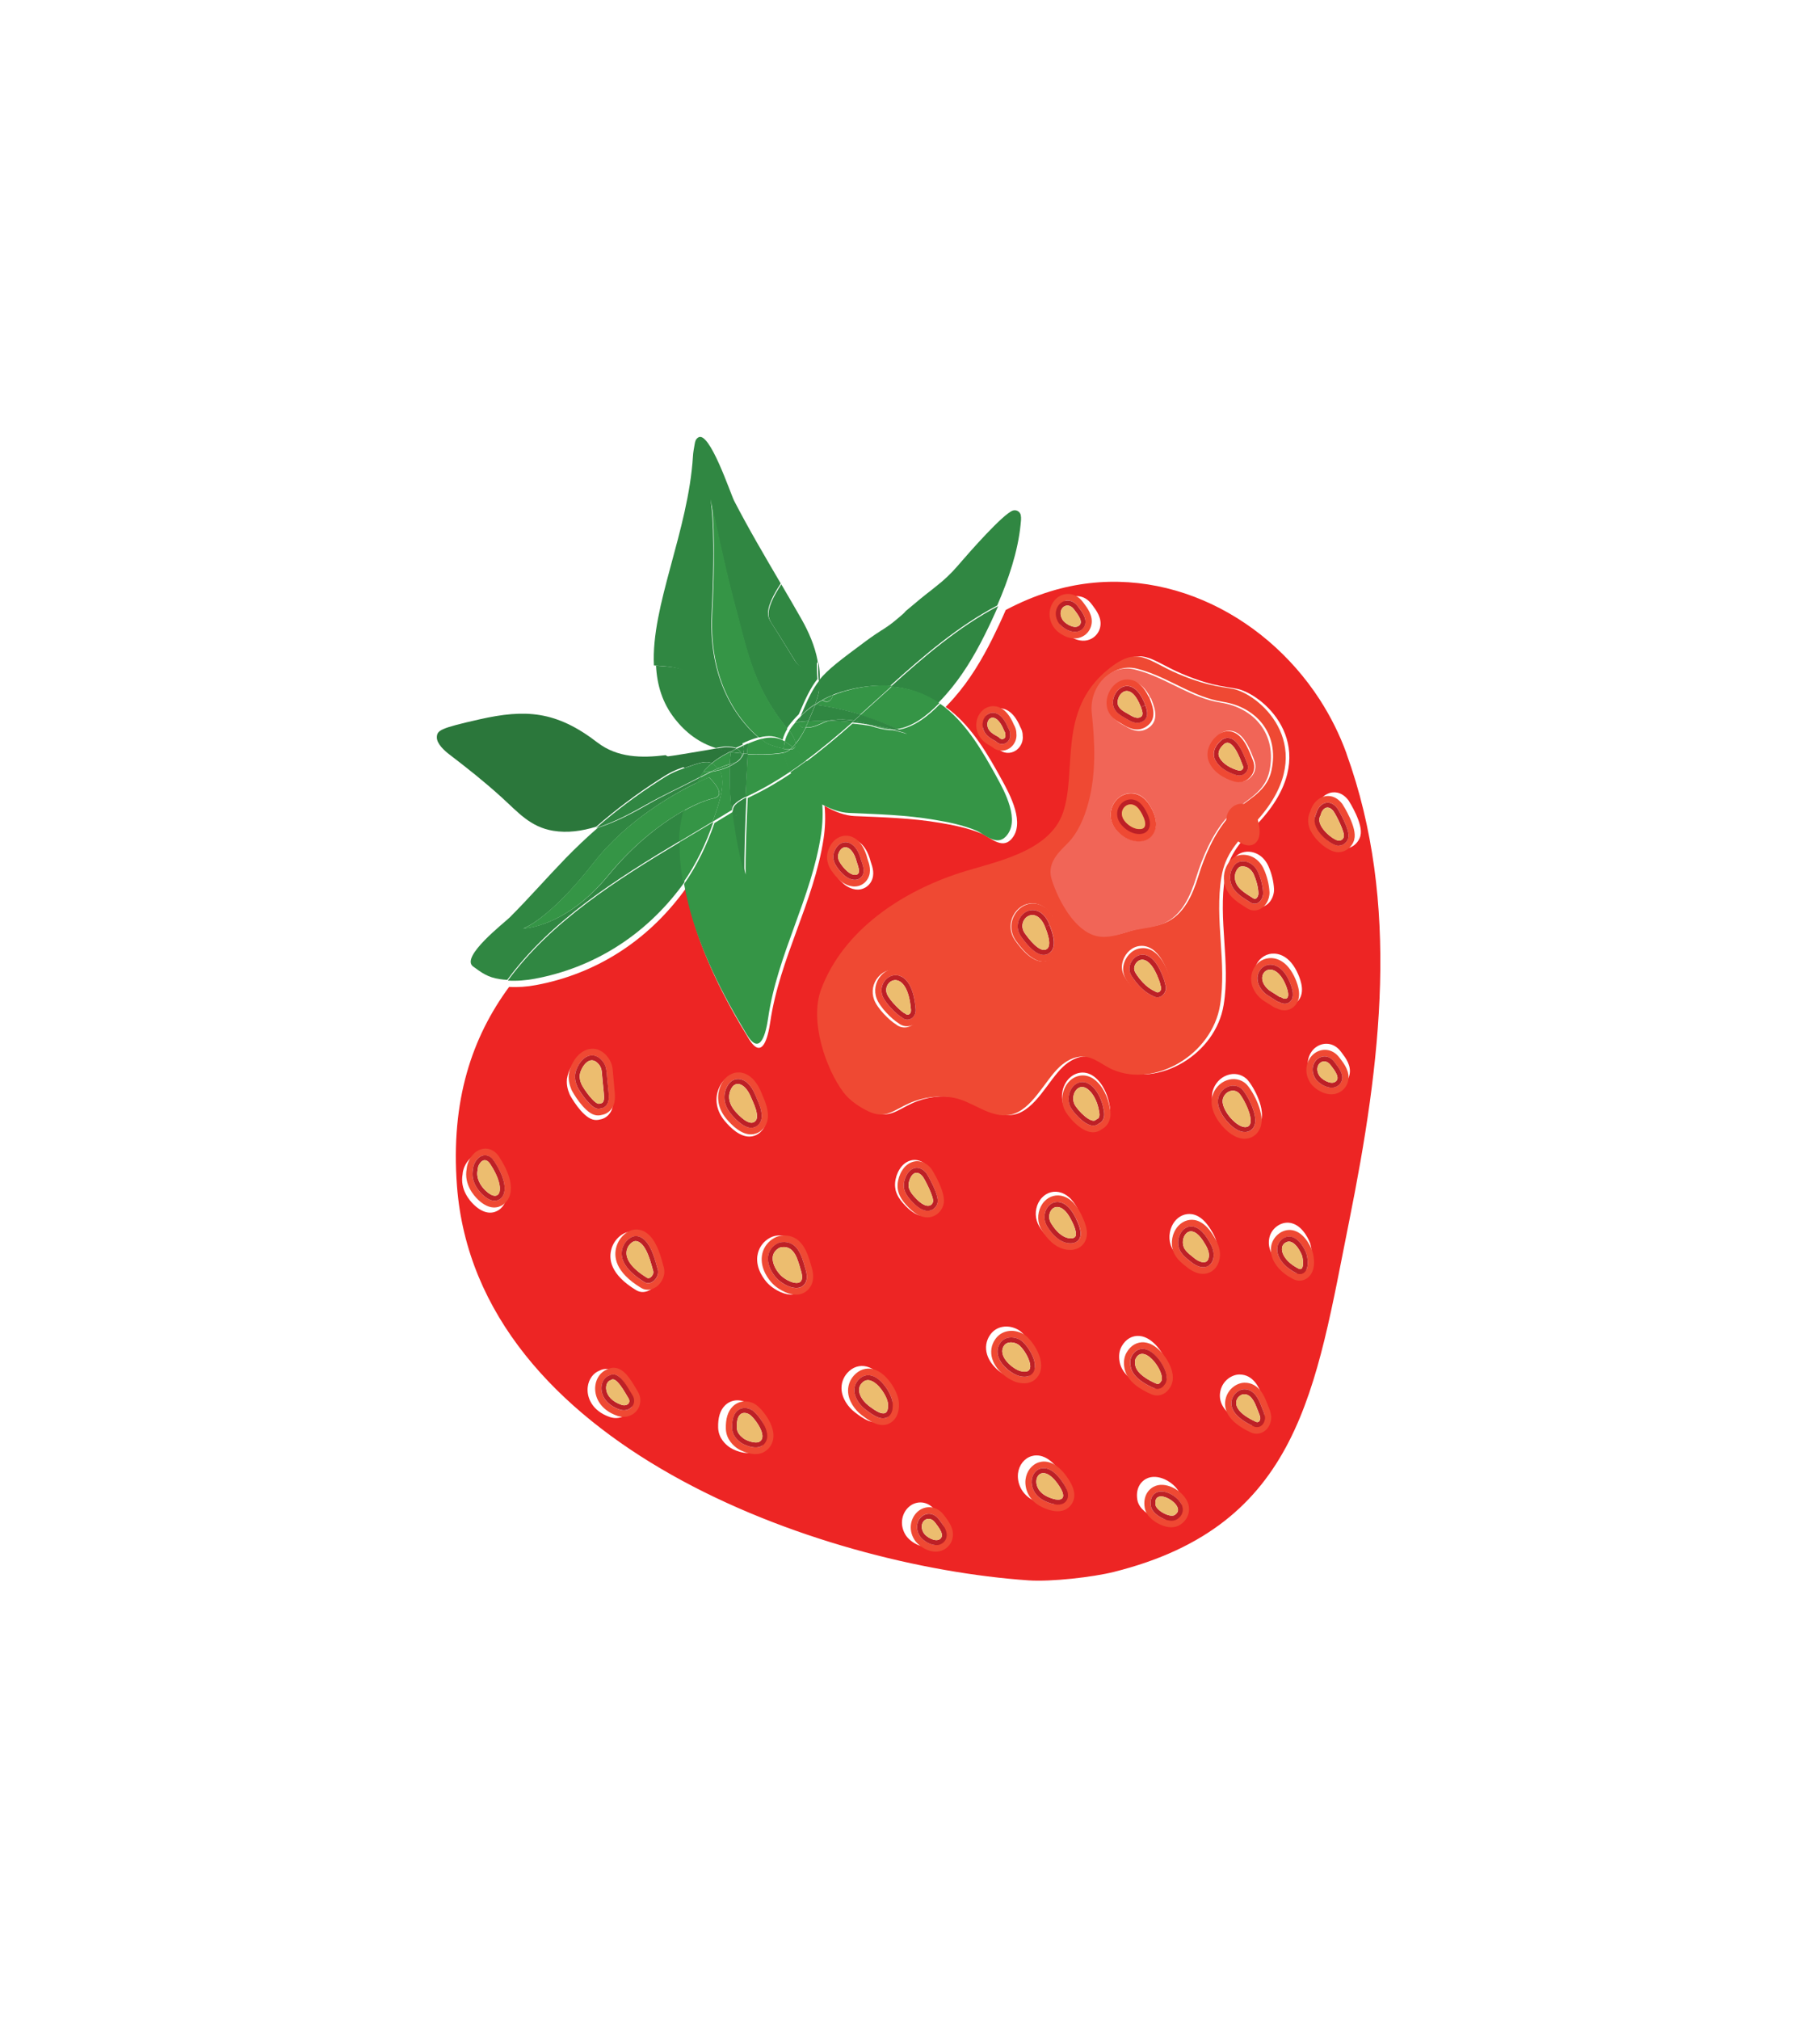 <svg xmlns="http://www.w3.org/2000/svg" fill="none" viewBox="0 0 211 234" height="234" width="211">
<g filter="url(#filter0_d_10281_9661)">
<path fill="#ED2524" d="M146.102 83.286C145.3 81.077 144.247 78.98 142.987 77.032C136.358 66.82 123.934 60.786 111.767 64.518C109.953 65.073 108.241 65.808 106.602 66.672C106.096 67.835 105.566 68.967 105.027 70.043C103.811 72.471 102.386 74.841 100.598 76.868C100.292 77.215 99.971 77.564 99.628 77.916C99.812 78.045 99.998 78.163 100.168 78.306C102.78 80.397 104.527 83.405 106.153 86.365C107.046 87.99 108.974 91.485 107.182 93.297C106.097 94.389 104.755 92.984 103.777 92.575C102.254 91.94 100.557 91.601 98.931 91.329C95.69 90.78 92.37 90.693 89.072 90.551C88.015 90.508 86.767 90.067 85.596 89.367C85.72 90.657 85.663 91.975 85.48 93.178C84.348 100.567 80.384 107.009 79.296 114.427C79.049 116.112 78.396 118.94 76.826 116.375C74.004 111.774 71.347 106.613 70.006 101.231C69.822 100.497 69.651 99.723 69.511 98.927C69.424 99.051 69.341 99.175 69.25 99.298C64.936 105.142 58.939 108.873 52.141 110.133C51.11 110.324 50.061 110.406 49.024 110.345C44.742 116.157 42.228 123.472 42.978 133.405C45.256 163.404 84.96 177.431 109.234 179.104C111.86 179.287 116.695 178.733 119.118 178.13C140.733 172.736 142.51 156.898 146.432 137.4C150.098 119.135 152.38 100.646 146.098 83.301L146.102 83.286ZM48.073 135.996C48.01 136.055 47.936 136.117 47.842 136.18C47.353 136.516 46.323 136.884 44.964 135.605C44.45 135.117 43.303 133.811 43.634 132.039C43.647 131.79 43.706 131.565 43.758 131.414C43.979 130.741 44.559 129.891 45.482 129.713C45.922 129.63 46.759 129.645 47.452 130.699C48.943 132.977 49.176 134.956 48.08 135.987L48.073 135.996ZM60.622 125.085C60.512 125.221 60.386 125.338 60.246 125.43C60.04 125.57 59.803 125.667 59.547 125.708C59.269 125.787 58.972 125.788 58.689 125.7C57.443 125.323 56.149 123.038 56.041 122.794C55.782 122.197 55.674 121.626 55.724 121.089L55.721 121.03L55.739 120.947C55.865 120.06 56.549 118.656 57.715 118.188C58.111 118.034 59.136 117.777 60.09 118.814C60.754 119.536 60.812 120.275 60.848 120.758C60.893 121.301 60.939 121.764 60.98 122.157L60.982 122.194C61.125 123.542 61.21 124.36 60.629 125.075L60.622 125.085ZM141.903 140.101C141.903 140.101 142.545 142.073 141.497 143.091C141.446 143.14 141.372 143.202 141.278 143.266C140.8 143.593 140.221 143.624 139.691 143.353C138.744 142.869 138.035 142.261 137.586 141.54C137.335 141.142 136.951 140.335 137.158 139.419C137.284 138.852 137.621 138.361 138.11 138.03C138.646 137.665 139.261 137.566 139.845 137.75C141.192 138.171 141.839 139.908 141.908 140.102L141.903 140.101ZM142.507 117.374C143.328 116.734 144.608 116.699 145.469 117.863L145.559 117.981C146.014 118.581 146.699 119.484 146.448 120.558C146.34 121.037 146.049 121.456 145.637 121.736C145.583 121.775 145.526 121.807 145.463 121.844C144.144 122.574 142.539 121.502 142.048 120.724C141.227 119.422 141.667 118.028 142.502 117.374L142.507 117.374ZM144.154 87.875C144.531 87.76 145.493 87.615 146.342 88.74C146.433 88.879 148.086 91.48 147.719 92.833L147.703 92.91C147.566 93.336 147.279 93.734 146.901 93.994C146.606 94.198 146.256 94.307 145.896 94.318C144.783 94.351 143.219 92.997 142.666 91.85C142.182 90.849 142.401 90.042 142.611 89.603C142.85 88.751 143.433 88.095 144.159 87.876L144.154 87.875ZM136.224 125.85C136.094 126.336 135.805 126.745 135.416 127.013C135.233 127.135 135.033 127.228 134.814 127.286C134.569 127.349 134.315 127.363 134.061 127.329L134.027 127.323C132.905 127.161 131.771 126.076 131.148 125.066C130.574 124.135 130.377 123.227 130.586 122.44C130.818 121.571 131.441 120.874 132.265 120.576C133.06 120.289 133.902 120.444 134.508 120.99C135.094 121.517 136.683 124.16 136.224 125.85ZM137.045 96.338C137.419 97.169 137.659 98.133 137.702 98.986C137.724 99.424 137.596 99.899 137.351 100.289C137.212 100.516 137.025 100.707 136.818 100.852C136.57 101.022 136.282 101.121 135.999 101.13C135.517 101.151 135.187 100.932 135.045 100.843C134.962 100.785 134.873 100.732 134.785 100.673C133.864 100.092 132.508 99.241 132.42 97.502C132.393 96.994 132.49 96.497 132.699 96.064C133.027 95.378 133.472 94.948 134.016 94.777C134.194 94.723 134.366 94.695 134.539 94.683C135.593 94.624 136.553 95.255 137.041 96.332L137.045 96.338ZM107.891 82.868C107.861 82.889 107.825 82.915 107.79 82.941C107.147 83.383 106.317 83.311 105.742 82.781C105.436 82.614 105.15 82.451 104.868 82.219C104.051 81.549 103.727 80.485 104.042 79.513C104.3 78.708 104.964 78.146 105.729 78.073C106.329 78.019 107.456 78.225 108.29 80.241L108.311 80.282C108.397 80.442 108.569 80.767 108.564 81.21C108.647 81.83 108.389 82.469 107.886 82.867L107.891 82.868ZM113.14 68.867C112.318 67.565 112.76 66.166 113.595 65.511C114.373 64.884 115.697 64.83 116.561 66.006L116.647 66.118C117.101 66.718 117.791 67.627 117.54 68.701C117.427 69.179 117.141 69.599 116.727 69.884C116.674 69.923 116.616 69.955 116.553 69.992C115.236 70.716 113.63 69.65 113.138 68.872L113.14 68.867ZM60.901 140.646C61.243 139.545 62.246 138.691 63.183 138.707C65.184 138.731 65.932 141.476 66.253 142.646L66.269 142.713C66.282 142.769 66.294 142.808 66.303 142.837C66.563 143.541 66.462 144.225 66.01 144.851C65.854 145.064 65.675 145.241 65.474 145.382C64.92 145.76 64.272 145.8 63.752 145.483C60.727 143.65 60.532 141.844 60.904 140.652L60.901 140.646ZM62.986 159.52C62.859 159.69 62.706 159.84 62.53 159.958C62.017 160.311 61.34 160.395 60.725 160.189C58.584 159.461 57.996 157.847 58.14 156.684C58.248 155.81 58.771 155.084 59.489 154.81C59.791 154.644 60.127 154.58 60.459 154.623C61.461 154.759 62.132 155.777 62.905 157.092C62.964 157.193 63.02 157.283 63.063 157.361C63.486 158.041 63.453 158.891 62.986 159.52ZM78.341 126.98C78.219 127.129 78.075 127.259 77.923 127.361C77.622 127.564 77.276 127.679 76.922 127.686C75.793 127.721 74.714 126.71 74.007 125.857C72.933 124.563 72.769 122.987 73.571 121.642C74.006 120.906 74.73 120.483 75.499 120.507C76.562 120.546 77.505 121.399 78.083 122.85C78.116 122.931 78.16 123.03 78.203 123.134C78.44 123.668 78.701 124.277 78.81 124.987C78.856 125.289 78.994 126.213 78.346 126.981L78.341 126.98ZM87.823 98.417C87.78 98.383 87.738 98.343 87.7 98.31C87.376 98.017 87.077 97.674 86.787 97.248C86.093 96.242 86.234 95.352 86.378 94.917C86.725 93.865 87.511 93.202 88.426 93.182C89.572 93.161 90.507 94.141 90.934 95.806C90.943 95.835 90.955 95.869 90.967 95.909C91.156 96.456 91.449 97.316 91.001 98.136C90.867 98.385 90.669 98.602 90.439 98.759C90.263 98.877 90.068 98.966 89.856 99.019C88.891 99.249 88.051 98.618 87.818 98.416L87.823 98.417ZM77.811 141.487C77.919 140.704 78.349 140.015 79.026 139.557C79.362 139.328 79.717 139.193 80.092 139.158C82.462 138.915 83.124 141.238 83.519 142.63L83.586 142.856C84.007 144.29 83.538 145.09 83.067 145.504C83.004 145.563 82.937 145.615 82.867 145.661C82.142 146.154 81.188 146.102 80.108 145.514C79.681 145.277 79.282 144.982 78.991 144.673C78.66 144.32 77.592 143.044 77.805 141.492L77.811 141.487ZM77.859 163.993C77.77 164.052 77.673 164.109 77.577 164.157C76.455 164.696 74.925 163.953 74.494 163.62C74.197 163.39 73.3 162.696 73.258 161.42C73.221 160.257 73.488 159.389 74.056 158.832C74.731 158.17 75.731 158.059 76.603 158.54C77.321 158.941 78.886 160.803 78.769 162.377C78.722 163.043 78.389 163.632 77.859 163.993ZM93.825 133.825C93.595 132.858 94.03 131.538 94.784 130.886C95.192 130.53 95.692 130.356 96.185 130.401C96.758 130.449 97.301 130.776 97.715 131.331C97.731 131.35 99.466 134.04 99.094 135.419L99.077 135.497C98.94 135.922 98.653 136.321 98.276 136.58C97.98 136.784 97.63 136.894 97.269 136.91C96.434 136.938 95.612 136.455 94.68 135.39C94.389 135.06 93.979 134.532 93.814 133.828L93.825 133.825ZM92.566 160.487C92.566 160.487 92.52 160.516 92.496 160.534C91.288 161.288 89.962 160.276 89.166 159.674L89.097 159.619C88.388 159.081 87.558 158.029 87.558 156.814C87.56 156.06 87.882 155.357 88.472 154.836C89.135 154.252 89.976 154.107 90.786 154.433C92.221 155.009 93.374 157.055 93.451 158.15C93.55 159.511 93.021 160.172 92.567 160.482L92.566 160.487ZM107.588 125.126C105.25 125.615 103.186 123.589 100.993 123.173C99.278 122.847 97.435 123.071 95.781 123.815C93.984 124.62 93.064 125.672 91.1 124.75C90.091 124.277 88.906 123.493 88.213 122.578C86.116 119.797 84.238 114.245 85.584 110.63C88.161 103.717 94.986 99.267 101.761 97.087C105.542 95.87 112.035 94.764 113.631 90.171C115.328 85.297 112.961 78.373 118.824 73.58C122.37 70.672 123.32 72.5 127.045 74.072C131.028 75.754 132.647 75.517 133.875 75.933C137.327 77.113 143.396 83.287 135.902 91.317C133.93 93.424 132.465 94.882 132.018 97.618C131.208 102.553 132.671 107.486 131.862 112.438C130.935 118.156 124.334 122.031 119.396 119.901C118.242 119.402 117.255 118.424 115.929 118.397C114.952 118.378 113.992 118.893 113.241 119.6C111.524 121.2 110.024 124.622 107.586 125.131L107.588 125.126ZM118.429 125.826C118.289 126.058 118.106 126.25 117.888 126.399C117.83 126.437 117.767 126.474 117.703 126.51C117.384 126.759 116.99 126.882 116.568 126.855C115.168 126.772 113.704 124.928 113.384 124.244C112.835 123.077 113.171 121.541 114.16 120.753C114.869 120.189 116.092 119.93 117.203 121.053C118.142 121.991 118.481 123.314 118.565 123.698L118.583 123.798C118.698 124.316 118.866 125.101 118.428 125.831L118.429 125.826ZM98.592 174.88C98.539 174.919 98.481 174.951 98.418 174.988C97.101 175.712 95.495 174.646 95.003 173.868C94.182 172.566 94.623 171.172 95.457 170.518C96.243 169.881 97.56 169.837 98.42 171.006L98.51 171.124C98.964 171.724 99.65 172.627 99.404 173.702C99.291 174.18 99.004 174.6 98.592 174.88ZM109.254 155.444C108.752 155.788 108.117 155.863 107.363 155.676C106.461 155.451 104.906 154.431 104.443 152.957C104.189 152.152 104.315 151.334 104.793 150.653C105.626 149.468 107.173 149.476 108.196 150.166C109.03 150.732 110.66 152.996 109.919 154.642C109.772 154.974 109.542 155.249 109.254 155.444ZM115.386 139.603C115.261 139.784 115.102 139.938 114.925 140.062C114.666 140.235 114.367 140.343 114.032 140.38L113.95 140.387C112.4 140.486 111.303 139.274 110.786 138.545C110.601 138.282 110.346 137.926 110.202 137.451C109.912 136.527 110.149 135.451 110.794 134.768C111.387 134.135 112.223 133.919 113.026 134.185C114.228 134.58 114.853 135.858 115.159 136.469C115.402 136.957 115.557 137.38 115.652 137.804C115.71 138.071 115.894 138.875 115.391 139.599L115.386 139.603ZM113.245 169.711C113.135 169.847 113.01 169.964 112.863 170.061C111.979 170.664 110.788 170.313 109.944 169.911C108.336 169.155 107.907 167.714 108.022 166.712C108.133 165.752 108.749 164.967 109.583 164.714C110.261 164.508 111.616 164.497 113.041 166.731C113.807 167.937 113.875 168.934 113.241 169.705L113.245 169.711ZM137.465 106.496C138.06 106.442 139.543 106.582 140.545 108.986C140.761 109.523 141.419 111.138 140.339 112.119C140.282 112.173 140.221 112.221 140.157 112.263C139.632 112.619 138.98 112.637 138.355 112.317C138.212 112.281 138.079 112.22 137.951 112.139C137.532 111.866 137.27 111.702 137.097 111.596C136.88 111.461 136.765 111.387 136.657 111.304L136.647 111.302L136.517 111.183C136.507 111.181 136.5 111.169 136.496 111.163L136.434 111.104C135.504 110.237 135.168 109.107 135.53 108.058C135.836 107.171 136.579 106.569 137.472 106.487L137.465 106.496ZM124.948 156.209C124.825 156.385 124.672 156.534 124.496 156.653C124.036 156.967 123.454 157.03 122.952 156.817C121.678 156.286 120.099 155.331 119.809 153.824C119.675 153.115 119.753 152.497 120.038 151.991C120.51 151.149 121.268 150.711 122.122 150.788C123.67 150.929 124.999 152.862 125.322 154.145C125.596 155.21 125.226 155.878 124.954 156.204L124.948 156.209ZM130.235 142.594C130.151 142.654 130.06 142.702 129.971 142.745C128.827 143.27 127.683 142.441 127.363 142.175C127.294 142.12 127.231 142.066 127.162 142.011L127.131 141.989C126.775 141.707 126.366 141.388 126.024 140.872C125.499 140.088 125.434 138.985 125.854 138.064C126.213 137.282 126.879 136.758 127.637 136.668C128.314 136.585 129.321 136.812 130.298 138.35C130.666 138.929 131.286 139.901 131.131 141.046C131.037 141.714 130.722 142.269 130.233 142.599L130.235 142.594ZM126.029 171.687L125.959 171.734C125.347 172.123 124.558 172.122 123.678 171.725C123.297 171.555 122.035 170.903 121.851 169.746C121.623 168.303 122.397 167.488 123.127 167.227C124.489 166.741 126.333 167.893 126.828 169.142C127.204 170.082 126.879 171.105 126.023 171.692L126.029 171.687ZM135.967 160.88L135.919 160.914C135.471 161.198 134.918 161.244 134.45 161.033C131.543 159.703 131.241 158.161 131.499 157.105C131.79 155.914 132.835 155.265 133.672 155.253C135.372 155.229 136.032 156.952 136.248 157.515C136.303 157.653 136.352 157.779 136.397 157.894L136.414 157.935C136.677 158.581 136.923 159.192 136.673 159.886C136.561 160.289 136.307 160.651 135.965 160.885L135.967 160.88Z"></path>
<path fill="#EF4933" d="M115.519 118.419C116.846 118.441 117.831 119.424 118.985 119.924C123.92 122.058 130.518 118.184 131.446 112.461C132.25 107.502 130.788 102.57 131.601 97.64C132.048 94.904 133.516 93.452 135.483 91.339C142.978 83.315 136.913 77.136 133.457 75.954C132.23 75.538 130.611 75.775 126.63 74.093C122.902 72.52 121.957 70.693 118.412 73.601C112.552 78.394 114.919 85.318 113.222 90.193C111.622 94.785 105.137 95.891 101.357 97.109C94.59 99.289 87.762 103.744 85.187 110.651C83.836 114.271 85.718 119.824 87.816 122.6C88.508 123.516 89.692 124.299 90.701 124.772C92.664 125.694 93.584 124.642 95.38 123.838C97.037 123.099 98.876 122.869 100.59 123.195C102.782 123.612 104.845 125.638 107.182 125.148C109.618 124.639 111.118 121.218 112.834 119.617C113.588 118.916 114.549 118.396 115.52 118.414L115.519 118.419ZM95.779 114.755C95.715 114.798 95.652 114.834 95.59 114.866C95.009 115.159 94.342 115.083 93.861 114.677C93.096 114.214 91.718 112.84 91.342 111.831C91.004 110.925 91.187 109.909 91.832 109.177C92.457 108.464 93.377 108.184 94.229 108.453C94.996 108.696 96.324 109.601 96.59 112.951C96.646 113.694 96.34 114.368 95.781 114.75L95.779 114.755ZM125.221 111.515C125.13 111.611 125.031 111.695 124.919 111.772C124.436 112.103 123.847 112.154 123.346 111.915L123.281 111.887C122.774 111.653 121.72 111.155 120.592 109.504C120.362 109.169 119.826 108.388 120.192 107.297C120.516 106.327 121.307 105.659 122.216 105.596C123.119 105.532 124.408 106.012 125.395 108.693C125.538 109.082 125.587 109.251 125.622 109.44C125.627 109.462 125.628 109.478 125.644 109.524C125.889 110.183 125.722 110.983 125.216 111.514L125.221 111.515ZM111.921 107.053C110.686 107.888 109.263 107.185 107.694 104.969C107.077 104.099 106.997 103.02 107.475 102.082C107.926 101.199 108.776 100.659 109.691 100.661C110.148 100.662 111.193 100.827 111.954 102.172L111.999 102.153L112.264 102.837C112.29 102.9 112.316 102.969 112.345 103.044L112.534 103.522L112.522 103.53C112.868 104.587 113.17 106.199 111.921 107.053ZM117.36 104.358C114.831 103.78 112.953 100.283 112.175 97.897C111.575 96.056 112.714 94.872 113.952 93.652C115.188 92.437 115.933 90.632 116.387 88.984C117.322 85.569 117.173 81.94 116.799 78.533C116.478 75.586 118.859 72.76 121.782 73.472C124.906 74.231 127.438 76.18 130.482 77.031C130.909 77.15 131.349 77.249 131.802 77.319C135.585 77.911 138.352 80.94 137.405 85.274C136.792 88.082 134.112 88.74 132.408 90.707C130.764 92.599 129.656 95.158 128.922 97.544C128.259 99.695 127.243 102.014 125.067 102.923C123.857 103.431 122.408 103.441 121.128 103.829C119.891 104.203 118.626 104.642 117.361 104.353L117.36 104.358Z"></path>
<path fill="#F16557" d="M124.836 103.021C127.01 102.113 128.025 99.793 128.688 97.641C129.426 95.257 130.533 92.697 132.169 90.804C133.872 88.837 136.55 88.179 137.163 85.37C138.108 81.037 135.348 78.008 131.563 77.415C131.111 77.345 130.675 77.246 130.244 77.126C127.204 76.269 124.673 74.325 121.552 73.566C118.626 72.853 116.247 75.679 116.573 78.628C116.945 82.04 117.095 85.669 116.162 89.079C115.713 90.728 114.964 92.533 113.729 93.748C112.488 94.967 111.355 96.152 111.954 97.993C112.731 100.385 114.608 103.877 117.135 104.456C118.399 104.745 119.664 104.306 120.899 103.932C122.178 103.544 123.621 103.533 124.835 103.026L124.836 103.021ZM131.268 81.152C131.759 80.736 132.341 80.578 132.91 80.711C134.076 80.988 134.749 82.366 135.302 83.813L135.374 83.992C135.738 84.871 135.454 85.516 135.145 85.9C135.029 86.045 134.896 86.172 134.744 86.273C134.326 86.557 133.816 86.643 133.336 86.515C132.69 86.341 131.111 85.792 130.394 84.407C129.847 83.351 130.188 82.068 131.269 81.147L131.268 81.152ZM120.456 80.143L120.224 80.006C119.713 79.722 118.764 79.183 118.556 78.07C118.325 76.83 119.087 75.43 120.221 75.016C120.695 74.843 122.237 74.513 123.394 76.892L123.427 76.876L123.67 77.525C123.67 77.525 123.673 77.536 123.676 77.542L123.698 77.605C124.152 78.858 123.971 79.773 123.159 80.325C123.13 80.346 123.095 80.367 123.06 80.387C121.988 81.053 120.956 80.436 120.463 80.134L120.456 80.143ZM123.772 92.441C123.623 92.714 123.424 92.941 123.177 93.111C122.777 93.383 122.281 93.493 121.706 93.433C120.822 93.34 119.905 92.791 119.316 92.007C118.359 90.733 118.759 89.242 119.621 88.48C120.493 87.714 121.972 87.586 122.98 88.858C123.145 89.069 124.57 90.95 123.768 92.44L123.772 92.441Z"></path>
<path fill="#308742" d="M69.855 74.06C70.409 74.539 70.831 75.214 71.247 75.872C71.472 76.228 71.693 76.578 71.932 76.889C73.061 78.36 74.184 79.835 75.308 81.31C75.524 81.59 75.736 81.885 75.849 82.226C76.022 82.145 76.194 82.068 76.353 82L76.376 81.988C76.962 81.734 77.472 81.552 77.928 81.436C76.231 80.019 72.072 75.65 72.505 67.089C72.957 58.109 72.521 54.711 72.366 53.843C72.334 53.687 72.318 53.598 72.318 53.598C72.318 53.598 72.337 53.671 72.366 53.843C72.636 55.181 73.999 61.792 75.16 66.043C76.455 70.794 77.185 75.209 80.765 79.8C80.942 80.025 81.089 80.228 81.218 80.422C81.28 80.321 81.341 80.225 81.412 80.125C81.442 80.082 81.47 80.044 81.504 80.002C81.639 79.817 81.786 79.645 81.938 79.474L81.928 79.473C81.928 79.473 81.967 79.431 82.032 79.363C82.216 79.155 82.41 78.954 82.607 78.758C83.424 76.837 83.983 75.679 84.764 74.678C84.71 74.015 84.695 73.337 84.713 72.666C83.862 73.386 82.878 73.698 82.129 72.509C81.262 71.128 80.427 69.71 79.532 68.34C79.343 68.049 79.151 67.752 79.075 67.406C78.853 66.403 79.684 64.864 80.515 63.604C78.664 60.446 76.798 57.285 75.114 54.028C74.699 53.226 72.257 45.844 70.949 46.686C70.635 46.887 70.587 47.157 70.527 47.511C70.453 47.947 70.364 48.387 70.339 48.832C69.813 57.526 65.456 66.194 65.814 73.097C67.234 73.211 68.865 73.229 69.842 74.073L69.855 74.06Z"></path>
<path fill="#308742" d="M68.205 79.247C69.485 80.883 71.058 82.068 72.971 82.66C73.227 82.615 73.487 82.575 73.745 82.525C74.181 82.441 74.896 82.488 75.315 82.648C75.596 82.511 75.866 82.382 76.122 82.267C76.009 81.926 75.796 81.631 75.579 81.351C74.451 79.876 73.316 78.405 72.188 76.93C71.948 76.619 71.726 76.269 71.5 75.913C71.082 75.255 70.658 74.58 70.102 74.101C69.12 73.257 67.482 73.239 66.056 73.124C66.172 75.373 66.791 77.438 68.21 79.248L68.205 79.247Z"></path>
<path fill="#308742" d="M79.136 67.503C79.213 67.849 79.404 68.15 79.594 68.436C80.49 69.805 81.326 71.222 82.195 72.603C82.944 73.796 83.931 73.479 84.784 72.758C84.785 72.683 84.785 72.614 84.786 72.539C84.468 70.839 83.75 69.202 82.938 67.767C82.165 66.404 81.375 65.053 80.58 63.702C79.747 64.962 78.915 66.5 79.136 67.503Z"></path>
<path fill="#2B773B" d="M84.901 72.821C84.901 72.821 84.877 72.838 84.865 72.852C84.847 73.525 84.864 74.204 84.918 74.868C84.959 74.817 85 74.765 85.039 74.719C85.058 74.084 85.007 73.452 84.9 72.826L84.901 72.821Z"></path>
<path fill="#2B773B" d="M84.852 72.624C84.846 72.698 84.851 72.768 84.85 72.843C84.862 72.835 84.874 72.826 84.887 72.812C84.875 72.751 84.869 72.686 84.856 72.625L84.852 72.624Z"></path>
<path fill="#2B773B" d="M69.525 84.77C68.688 84.464 67.901 84.023 67.172 83.495C64.366 83.845 61.576 83.791 59.284 82.044C59.284 82.044 59.271 82.036 59.245 82.015C54.493 78.362 50.938 78.139 45.58 79.347C41.033 80.373 40.679 80.615 40.646 81.403C40.616 82.181 41.562 83.011 42.144 83.448C44.194 85.012 46.213 86.619 48.13 88.358C50.051 90.097 51.462 91.815 54.129 92.255C55.784 92.53 57.473 92.291 59.118 91.781C61.428 89.769 63.875 87.938 66.438 86.293C67.566 85.567 68.009 85.308 69.519 84.774L69.525 84.77Z"></path>
<path fill="#2B773B" d="M69.429 84.956C70.973 84.401 71.82 84.091 72.516 84.42C73.01 84.015 73.587 83.625 74.334 83.243C74.458 83.18 74.566 83.124 74.684 83.065C74.529 83.037 74.371 83.019 74.226 82.993C73.828 82.921 73.446 82.821 73.078 82.706C72.401 82.831 71.72 82.951 71.042 83.06C69.738 83.266 68.389 83.523 67.043 83.689C67.772 84.218 68.559 84.66 69.396 84.966C69.412 84.963 69.418 84.959 69.434 84.951L69.429 84.956Z"></path>
<path fill="#2B773B" d="M74.708 83.068L74.77 83.037C74.979 82.929 75.182 82.826 75.379 82.732C74.958 82.574 74.244 82.52 73.809 82.602C73.552 82.652 73.296 82.692 73.035 82.736C73.409 82.853 73.785 82.954 74.183 83.027C74.329 83.053 74.49 83.077 74.641 83.099C74.664 83.087 74.681 83.08 74.703 83.068L74.708 83.068Z"></path>
<path fill="#308742" d="M86.371 76.56C86.371 76.56 86.367 76.576 86.366 76.581C86.73 76.431 87.102 76.289 87.472 76.178C88.681 75.81 89.918 75.564 91.158 75.474C91.841 75.425 92.519 75.428 93.18 75.481C97.09 71.954 101.071 68.545 105.611 66.152C106.914 63.145 108.006 59.908 108.319 56.811C108.359 56.438 108.414 56.041 108.341 55.68C108.252 55.252 107.799 55.021 107.408 55.16C106.252 55.586 102.398 59.975 101.549 60.959C100.726 61.915 100.192 62.532 99.201 63.383C97.137 65.093 98.148 64.149 95.008 66.797C93.843 68.275 91.963 69.076 90.631 70.348C88.85 72.049 87.072 74.11 86.372 76.555L86.371 76.56Z"></path>
<path fill="#308742" d="M84.492 77.606L84.501 77.608C84.786 77.418 85.083 77.242 85.382 77.076C85.382 77.076 85.377 77.075 85.374 77.069C85.339 77.047 85.315 77.016 85.298 76.98C85.111 76.78 85.084 76.507 85.15 76.289C85.115 76.24 85.097 76.183 85.09 76.123C85.066 75.93 85.049 75.729 85.031 75.533C84.944 76.225 84.777 76.918 84.493 77.601L84.492 77.606Z"></path>
<path fill="#308742" d="M98.748 77.469C99.089 77.123 99.412 76.768 99.718 76.421C101.505 74.395 102.93 72.025 104.145 69.597C104.682 68.525 105.212 67.394 105.719 66.226C101.169 68.618 97.19 72.022 93.274 75.555C95.247 75.707 97.124 76.33 98.753 77.47L98.748 77.469Z"></path>
<path fill="#308742" d="M84.492 77.596C84.775 76.913 84.942 76.219 85.028 75.527C85.005 75.308 84.98 75.094 84.962 74.876C84.186 75.878 83.632 77.038 82.822 78.961C82.91 78.875 82.992 78.793 83.085 78.708C83.537 78.27 84.073 77.809 84.493 77.591L84.492 77.596Z"></path>
<path fill="#308742" d="M92.236 69.003C91.886 69.23 91.175 69.687 90.254 70.374C87.423 72.477 86.007 73.531 84.993 74.77C84.987 75.036 84.969 75.306 84.932 75.572C84.95 75.768 84.967 75.969 84.991 76.161C84.998 76.221 85.016 76.278 85.051 76.327C84.985 76.54 85.011 76.818 85.199 77.017C85.217 77.052 85.245 77.084 85.275 77.106C85.275 77.106 85.28 77.107 85.284 77.113C85.682 76.894 86.085 76.704 86.497 76.536C86.499 76.526 86.501 76.521 86.502 76.516C87.203 74.066 88.984 72.011 90.76 70.309C92.088 69.036 93.972 68.236 95.138 66.758C94.764 67.071 94.341 67.43 93.843 67.855C93.215 68.369 93.009 68.509 92.228 69.018L92.236 69.003Z"></path>
<path fill="#308742" d="M85.061 74.727C85.021 74.778 84.98 74.83 84.941 74.876C84.959 75.1 84.983 75.314 85.008 75.527C85.039 75.259 85.061 74.99 85.067 74.722L85.061 74.727Z"></path>
<path fill="#308742" d="M69.406 89.848C66.924 91.222 63.649 93.626 60.576 97.378C55.568 103.495 50.651 103.574 50.651 103.574C50.651 103.574 53.578 102.675 58.851 95.937C62.731 90.974 68.249 87.908 70.886 86.632C71.018 86.415 71.159 86.204 71.298 85.999C71.088 86.111 70.873 86.223 70.663 86.335C68.851 87.282 66.965 88.135 65.199 89.149C63.376 90.195 61.372 91.268 59.309 91.907C58.017 93.032 56.763 94.217 55.556 95.458C53.38 97.705 51.319 100.068 49.111 102.277C48.49 102.9 43.324 106.874 44.85 107.981C45.885 108.732 46.532 109.227 47.928 109.443C48.219 109.49 48.515 109.515 48.809 109.53C53.85 102.675 61.352 97.907 68.894 93.397C68.929 92.183 69.081 90.984 69.408 89.838L69.406 89.848Z"></path>
<path fill="#308742" d="M69.1 98.565C69.192 98.443 69.274 98.318 69.361 98.194C69.089 96.674 68.932 95.067 68.972 93.479C61.424 97.989 53.916 102.757 48.872 109.612C49.904 109.677 50.958 109.592 51.99 109.4C58.788 108.14 64.785 104.409 69.1 98.565Z"></path>
<path fill="#308742" d="M65.007 89.181C66.781 88.164 68.671 87.316 70.48 86.369C70.696 86.257 70.906 86.144 71.117 86.032C71.278 85.798 71.446 85.577 71.634 85.358C70.897 85.324 70.188 85.176 69.505 84.932C67.995 85.472 67.553 85.725 66.425 86.451C63.86 88.1 61.413 89.924 59.103 91.934C61.169 91.294 63.177 90.222 65.003 89.175L65.007 89.181Z"></path>
<path fill="#308742" d="M69.448 84.967C69.448 84.967 69.426 84.974 69.409 84.982C70.088 85.227 70.801 85.376 71.539 85.412C71.829 85.072 72.156 84.745 72.535 84.431C71.839 84.103 70.992 84.412 69.448 84.967Z"></path>
<path fill="#359546" d="M83.984 80.275C83.796 80.279 83.808 80.34 83.569 80.281C83.517 80.315 83.463 80.332 83.404 80.348C83.062 81.026 82.672 81.69 82.221 82.221C82.239 82.465 82.159 82.627 82.016 82.73C82.148 82.839 82.284 82.954 82.424 83.076C82.784 83.391 83.099 83.752 83.377 84.144C85.263 82.75 87.07 81.229 88.852 79.662C87.979 79.576 87.049 79.523 86.084 79.518C85.351 79.72 84.77 80.152 83.982 80.28L83.984 80.275Z"></path>
<path fill="#359546" d="M94.125 80.547C94.469 80.704 94.812 80.868 95.157 81.042C95.157 81.042 94.541 80.841 93.49 80.594C93.379 80.596 93.263 80.597 93.148 80.592C92.362 80.543 91.611 80.313 90.858 80.088C90.234 79.992 89.553 79.903 88.837 79.834C87.053 81.408 85.246 82.929 83.361 84.319C84.294 85.627 84.784 87.29 84.951 89.002C86.13 89.705 87.375 90.147 88.434 90.191C91.739 90.33 95.064 90.425 98.311 90.977C99.94 91.251 101.64 91.592 103.166 92.228C104.146 92.639 105.491 94.047 106.577 92.954C108.372 91.141 106.438 87.64 105.542 86.012C103.911 83.047 102.165 80.035 99.541 77.938C99.365 77.799 99.18 77.675 99.001 77.547C97.614 78.961 95.956 80.278 94.119 80.551L94.125 80.547Z"></path>
<path fill="#359546" d="M82.23 82.164C82.675 81.633 83.067 80.975 83.41 80.292C83.013 80.408 82.615 80.112 82.662 79.634C82.518 79.651 82.374 79.668 82.229 79.685C82.082 79.857 81.934 80.029 81.795 80.213C81.765 80.256 81.732 80.293 81.703 80.336C81.631 80.435 81.571 80.532 81.509 80.633C81.992 81.329 82.203 81.822 82.226 82.158L82.23 82.164Z"></path>
<path fill="#359546" d="M82.859 78.962C82.661 79.157 82.468 79.358 82.283 79.566C82.4 79.442 82.601 79.227 82.852 78.971C82.852 78.971 82.853 78.966 82.854 78.961L82.859 78.962Z"></path>
<path fill="#359546" d="M83.954 80.248C84.742 80.121 85.323 79.688 86.056 79.487C85.302 79.481 84.532 79.499 83.739 79.555C83.624 79.808 83.504 80.066 83.375 80.316C83.429 80.299 83.483 80.282 83.54 80.249C83.778 80.313 83.767 80.247 83.955 80.243L83.954 80.248Z"></path>
<path fill="#359546" d="M84.478 77.665C84.547 77.672 86.736 77.898 89.735 78.788C90.968 77.684 92.19 76.567 93.42 75.457C92.752 75.402 92.072 75.398 91.391 75.448C90.148 75.537 88.906 75.781 87.694 76.149C87.322 76.264 86.95 76.402 86.585 76.551C86.308 77.472 85.667 77.427 85.369 77.127C85.066 77.293 84.767 77.465 84.479 77.66L84.478 77.665Z"></path>
<path fill="#359546" d="M93.1 80.507C93.213 80.518 93.326 80.512 93.441 80.512C92.742 80.34 91.851 80.144 90.814 79.974C91.566 80.21 92.316 80.452 93.1 80.507Z"></path>
<path fill="#359546" d="M93.409 75.539C92.179 76.644 90.956 77.765 89.722 78.869C91.039 79.26 92.505 79.778 94.02 80.467C95.857 80.194 97.515 78.876 98.901 77.462C97.267 76.319 95.39 75.699 93.409 75.539Z"></path>
<path fill="#359546" d="M82.629 79.638C82.582 80.117 82.981 80.413 83.379 80.296C83.509 80.041 83.63 79.784 83.743 79.536C83.376 79.562 83 79.597 82.628 79.643L82.629 79.638Z"></path>
<path fill="#359546" d="M83.118 78.719C83.03 78.8 82.941 78.886 82.853 78.972C82.853 78.972 82.852 78.977 82.85 78.982C82.933 78.9 83.023 78.809 83.116 78.724L83.118 78.719Z"></path>
<path fill="#359546" d="M86.603 76.516C86.19 76.684 85.785 76.88 85.387 77.093C85.685 77.392 86.325 77.436 86.603 76.516Z"></path>
<path fill="#359546" d="M73.394 85.243C74.339 86.648 73.121 89.74 72.63 91.164C72.627 91.179 72.618 91.199 72.61 91.214C73.352 90.769 74.091 90.318 74.825 89.867C74.65 88.243 74.567 86.49 74.653 84.763C74.242 84.963 73.803 85.124 73.389 85.243L73.394 85.243Z"></path>
<path fill="#359546" d="M80.953 83.186C80.856 83.217 80.759 83.248 80.66 83.263C79.464 83.446 78.044 83.478 76.683 83.402C76.615 84.535 76.51 86.358 76.415 88.364C76.623 88.262 76.826 88.164 76.994 88.082C78.615 87.304 80.159 86.39 81.652 85.387C81.259 84.686 81.006 83.945 80.953 83.186Z"></path>
<path fill="#359546" d="M77.263 88.175C77.096 88.257 76.895 88.355 76.688 88.457C76.539 91.624 76.4 95.237 76.446 97.324C76.446 97.324 75.487 94.071 75.057 90.008C74.321 90.459 73.58 90.905 72.834 91.355C71.967 93.851 70.817 96.27 69.308 98.421C69.449 99.218 69.619 99.993 69.803 100.728C71.141 106.117 73.792 111.287 76.598 115.895C78.167 118.465 78.81 115.634 79.054 113.947C80.135 106.522 84.068 100.081 85.189 92.68C85.371 91.469 85.427 90.15 85.301 88.863C83.927 88.033 82.652 86.834 81.894 85.481C80.41 86.484 78.875 87.398 77.263 88.175Z"></path>
<path fill="#359546" d="M74.622 84.537C74.137 84.681 73.667 84.855 73.206 85.056C73.242 85.1 73.276 85.128 73.306 85.176C73.318 85.189 73.325 85.206 73.331 85.223C73.749 85.105 74.192 84.943 74.608 84.744C74.612 84.675 74.612 84.605 74.616 84.541L74.622 84.537Z"></path>
<path fill="#359546" d="M76.675 82.152C76.515 82.22 76.341 82.301 76.169 82.378C76.169 82.378 76.168 82.383 76.171 82.389L76.675 82.152Z"></path>
<path fill="#359546" d="M80.604 83.231C80.703 83.216 80.8 83.186 80.898 83.155C80.888 83.013 80.887 82.874 80.892 82.735C79.977 82.582 78.956 82.147 78.956 82.147C78.956 82.147 78.681 81.975 78.249 81.613C77.79 81.734 77.282 81.917 76.689 82.171C76.688 82.176 76.663 82.622 76.62 83.365C77.989 83.444 79.406 83.413 80.604 83.231Z"></path>
<path fill="#359546" d="M76.179 82.381C76.179 82.381 76.18 82.375 76.176 82.369C75.92 82.484 75.65 82.613 75.369 82.751C75.374 82.752 75.384 82.753 75.388 82.754L76.185 82.376L76.179 82.381Z"></path>
<path fill="#359546" d="M74.603 84.524C74.634 84.053 74.671 83.578 74.73 83.117C74.71 83.114 74.691 83.11 74.671 83.107C74.553 83.166 74.445 83.222 74.321 83.285C73.58 83.668 72.998 84.057 72.504 84.461C72.741 84.573 72.967 84.763 73.188 85.043C73.648 84.847 74.119 84.668 74.603 84.524Z"></path>
<path fill="#359546" d="M74.708 83.081C74.708 83.081 74.669 83.099 74.647 83.111C74.666 83.114 74.685 83.117 74.704 83.121C74.707 83.106 74.709 83.096 74.712 83.082L74.708 83.081Z"></path>
<path fill="#359546" d="M75.397 82.751C75.397 82.751 75.382 82.749 75.378 82.748C75.181 82.842 74.978 82.945 74.769 83.052L75.396 82.756L75.397 82.751Z"></path>
<path fill="#359546" d="M72.646 91.139C73.134 89.716 74.355 86.629 73.415 85.222C73.069 85.32 72.744 85.391 72.465 85.432C72.012 85.656 71.559 85.885 71.108 86.125C70.969 86.331 70.829 86.541 70.698 86.759C71.64 86.301 72.214 86.072 72.214 86.072C72.214 86.072 74.476 88.178 72.709 88.514C72.027 88.643 70.779 89.104 69.224 89.972C68.9 91.119 68.75 92.319 68.716 93.535C70.024 92.746 71.334 91.969 72.63 91.19C72.633 91.174 72.643 91.154 72.651 91.14L72.646 91.139Z"></path>
<path fill="#359546" d="M68.802 93.565C68.759 95.154 68.922 96.764 69.193 98.286C70.706 96.136 71.856 93.717 72.717 91.219C71.421 91.999 70.11 92.776 68.802 93.565Z"></path>
<path fill="#359546" d="M73.212 85.043C72.934 85.165 72.656 85.287 72.381 85.415C72.662 85.374 72.99 85.303 73.338 85.205C73.326 85.192 73.32 85.174 73.313 85.157C73.278 85.108 73.244 85.081 73.213 85.038L73.212 85.043Z"></path>
<path fill="#359546" d="M71.96 85.442C71.819 85.444 71.686 85.431 71.546 85.422C71.363 85.641 71.19 85.862 71.029 86.096C71.484 85.856 71.941 85.626 72.397 85.402C72.231 85.426 72.081 85.442 71.955 85.441L71.96 85.442Z"></path>
<path fill="#359546" d="M72.381 85.405C72.656 85.272 72.934 85.15 73.211 85.033C72.989 84.753 72.763 84.563 72.525 84.451C72.146 84.763 71.814 85.09 71.529 85.43C71.668 85.439 71.801 85.452 71.943 85.45C72.069 85.451 72.218 85.435 72.384 85.411L72.381 85.405Z"></path>
<path fill="#359546" d="M82.081 82.7C81.962 82.785 81.796 82.831 81.607 82.846C81.385 83.01 81.151 83.139 80.907 83.219C80.96 83.978 81.214 84.719 81.606 85.42C82.229 85.001 82.841 84.569 83.445 84.119C83.167 83.727 82.853 83.367 82.493 83.051C82.353 82.93 82.217 82.815 82.084 82.706L82.081 82.7Z"></path>
<path fill="#359546" d="M83.479 84.165C82.874 84.614 82.263 85.046 81.64 85.465C82.4 86.821 83.676 88.016 85.063 88.841C84.898 87.13 84.41 85.47 83.479 84.165Z"></path>
<path fill="#359546" d="M81.588 82.823C81.377 82.839 81.131 82.817 80.877 82.777C80.873 82.915 80.878 83.056 80.883 83.196C81.127 83.116 81.36 82.992 81.583 82.822L81.588 82.823Z"></path>
<path fill="#EF4933" d="M115.708 69.626C116.12 69.345 116.407 68.925 116.521 68.442C116.772 67.368 116.081 66.464 115.628 65.859L115.541 65.747C114.676 64.577 113.353 64.625 112.574 65.252C111.739 65.907 111.297 67.306 112.118 68.608C112.61 69.386 114.217 70.453 115.535 69.728C115.597 69.697 115.656 69.659 115.709 69.62L115.708 69.626ZM115.337 68.987C115.302 69.013 115.267 69.033 115.227 69.053C114.354 69.535 113.102 68.735 112.734 68.155C112.153 67.233 112.423 66.302 112.986 65.861C113.509 65.44 114.364 65.442 114.953 66.237L115.043 66.355C115.435 66.874 115.976 67.585 115.808 68.294C115.765 68.496 115.641 68.768 115.335 68.976L115.337 68.987Z"></path>
<path fill="#EF4933" d="M61.191 121.626C61.15 121.233 61.099 120.769 61.059 120.227C61.024 119.738 60.96 119.005 60.301 118.283C59.348 117.246 58.325 117.497 57.928 117.657C56.763 118.124 56.079 119.528 55.954 120.416L55.936 120.499L55.938 120.558C55.893 121.096 56.002 121.666 56.255 122.263C56.363 122.512 57.657 124.792 58.902 125.169C59.19 125.258 59.486 125.257 59.76 125.177C60.016 125.132 60.251 125.04 60.457 124.9C60.598 124.807 60.725 124.685 60.833 124.554C61.42 123.834 61.333 123.021 61.186 121.673L61.184 121.635L61.191 121.626ZM60.299 124.069C60.238 124.143 60.169 124.206 60.093 124.257C59.964 124.341 59.816 124.4 59.65 124.424C59.52 124.471 59.35 124.489 59.147 124.426C58.284 124.165 57.104 122.312 56.925 121.906C56.711 121.407 56.625 120.942 56.67 120.522C56.752 119.835 57.31 118.709 58.146 118.376C58.47 118.246 59.112 118.135 59.756 118.833C60.248 119.37 60.294 119.908 60.327 120.337C60.372 120.902 60.423 121.387 60.466 121.797C60.596 123.013 60.656 123.624 60.293 124.073L60.299 124.069Z"></path>
<path fill="#EF4933" d="M66.053 145.125C66.255 144.984 66.438 144.808 66.59 144.594C67.041 143.968 67.142 143.29 66.882 142.58C66.873 142.552 66.863 142.507 66.849 142.456L66.833 142.389C66.517 141.215 65.77 138.47 63.763 138.451C62.826 138.434 61.822 139.289 61.48 140.389C61.108 141.581 61.303 143.388 64.328 145.22C64.853 145.538 65.495 145.502 66.05 145.119L66.053 145.125ZM62.175 140.593C62.435 139.762 63.181 139.214 63.712 139.223C65.208 139.237 65.855 141.627 66.133 142.65C66.164 142.763 66.186 142.847 66.198 142.887C66.306 143.179 66.404 143.635 66.025 144.157C65.925 144.294 65.81 144.408 65.686 144.493C65.379 144.706 65.02 144.738 64.727 144.558C62.097 142.967 61.89 141.522 62.18 140.594L62.175 140.593Z"></path>
<path fill="#EF4933" d="M78.387 122.878C78.343 122.78 78.3 122.676 78.267 122.595C77.684 121.143 76.746 120.291 75.683 120.252C74.914 120.228 74.195 120.651 73.755 121.387C72.957 122.733 73.121 124.309 74.191 125.602C74.897 126.455 75.977 127.466 77.106 127.431C77.461 127.419 77.812 127.305 78.107 127.105C78.26 126.999 78.403 126.874 78.525 126.725C79.173 125.957 79.035 125.033 78.99 124.73C78.882 124.015 78.619 123.412 78.382 122.878L78.387 122.878ZM77.992 126.234C77.912 126.327 77.83 126.403 77.736 126.467C77.554 126.59 77.349 126.655 77.126 126.663C76.225 126.691 75.25 125.683 74.752 125.075C73.881 124.026 73.739 122.818 74.363 121.762C74.654 121.273 75.11 121.001 75.61 121.015C76.394 121.042 77.114 121.737 77.588 122.924C77.628 123.017 77.676 123.121 77.719 123.225C77.945 123.742 78.177 124.276 78.272 124.887C78.307 125.123 78.399 125.744 77.993 126.229L77.992 126.234Z"></path>
<path fill="#EF4933" d="M80.631 145.517C81.711 146.11 82.666 146.162 83.39 145.67C83.456 145.622 83.522 145.57 83.59 145.512C84.057 145.097 84.525 144.297 84.109 142.864L84.042 142.638C83.648 141.246 82.986 138.923 80.614 139.166C80.244 139.202 79.884 139.336 79.548 139.565C78.87 140.028 78.441 140.712 78.332 141.496C78.119 143.048 79.183 144.323 79.519 144.677C79.81 144.986 80.203 145.286 80.636 145.518L80.631 145.517ZM79.053 141.559C79.127 141.005 79.43 140.534 79.919 140.198C80.149 140.041 80.39 139.95 80.642 139.925C82.448 139.738 82.941 141.49 83.344 142.894L83.409 143.125C83.653 143.955 83.562 144.565 83.14 144.94C83.102 144.976 83.06 145.006 83.024 145.032C82.387 145.47 81.495 145.103 81 144.833C80.63 144.633 80.298 144.376 80.052 144.119C79.483 143.514 78.922 142.521 79.053 141.559Z"></path>
<path fill="#EF4933" d="M94.524 108.316C93.672 108.047 92.751 108.328 92.125 109.041C91.48 109.772 91.291 110.793 91.635 111.694C92.011 112.703 93.39 114.078 94.156 114.54C94.637 114.947 95.304 115.022 95.885 114.729C95.948 114.698 96.011 114.661 96.075 114.619C96.641 114.232 96.941 113.563 96.885 112.819C96.619 109.47 95.29 108.565 94.523 108.321L94.524 108.316ZM95.7 113.979C95.665 114 95.631 114.02 95.596 114.041C95.257 114.216 94.862 114.157 94.59 113.9C93.899 113.515 92.614 112.195 92.311 111.381C92.074 110.75 92.2 110.05 92.645 109.545C93.071 109.064 93.695 108.875 94.275 109.053C94.878 109.241 95.922 109.999 96.154 112.92C96.192 113.446 95.965 113.796 95.701 113.974L95.7 113.979Z"></path>
<path fill="#EF4933" d="M112.623 103.543L112.434 103.065C112.405 102.99 112.375 102.921 112.353 102.858L112.088 102.174L112.043 102.193C111.282 100.848 110.231 100.682 109.778 100.682C108.864 100.675 108.013 101.22 107.561 102.103C107.078 103.04 107.163 104.12 107.78 104.99C109.355 107.207 110.774 107.908 112.01 107.073C113.259 106.22 112.957 104.608 112.611 103.551L112.623 103.543ZM111.639 106.435C110.792 107.007 109.694 106.357 108.378 104.502C107.927 103.865 107.861 103.093 108.206 102.426C108.519 101.813 109.108 101.436 109.736 101.44C110.117 101.444 111.077 101.614 111.683 103.167L111.172 103.413L111.686 103.178C111.985 103.938 112.683 105.721 111.645 106.431L111.639 106.435Z"></path>
<path fill="#EF4933" d="M122.986 88.893C121.968 87.614 120.491 87.735 119.618 88.501C118.755 89.265 118.355 90.762 119.317 92.042C119.915 92.832 120.836 93.385 121.717 93.479C122.294 93.54 122.785 93.435 123.191 93.159C123.439 92.988 123.638 92.766 123.788 92.487C124.59 90.992 123.158 89.101 122.992 88.889L122.986 88.893ZM135.662 93.566C135.549 93.69 135.403 93.809 135.202 93.88C134.934 93.977 134.574 93.988 134.105 93.801C133.385 93.516 132.698 92.79 132.357 91.95C131.867 90.749 132.401 89.712 133.182 89.309C133.979 88.9 135.06 89.126 135.6 90.352C135.61 90.375 136.537 92.579 135.663 93.56L135.662 93.566Z"></path>
<path fill="#EF4933" d="M122.938 80.155C123.751 79.603 123.933 78.688 123.478 77.435L123.457 77.373C123.457 77.373 123.454 77.361 123.45 77.355L123.207 76.707L123.174 76.723C122.016 74.339 120.476 74.67 119.995 74.847C118.86 75.261 118.1 76.662 118.327 77.901C118.535 79.014 119.487 79.547 119.998 79.836L120.23 79.974C120.725 80.27 121.755 80.887 122.832 80.227C122.867 80.206 122.902 80.186 122.931 80.164L122.938 80.155ZM122.568 79.516C122.568 79.516 122.527 79.541 122.503 79.558C121.796 79.995 121.064 79.56 120.628 79.295C120.574 79.264 120.525 79.234 120.477 79.204L120.383 79.15C119.911 78.884 119.197 78.484 119.053 77.704C118.896 76.846 119.433 75.844 120.209 75.559C120.673 75.39 121.86 75.253 122.78 77.686L122.267 77.921L122.783 77.697C122.933 78.099 123.277 79.027 122.57 79.506L122.568 79.516Z"></path>
<path fill="#EF4933" d="M133.195 86.57C133.676 86.698 134.187 86.613 134.606 86.328C134.754 86.226 134.891 86.101 135.008 85.956C135.317 85.571 135.608 84.922 135.237 84.048L135.165 83.869C134.612 82.417 133.938 81.039 132.769 80.767C132.199 80.634 131.616 80.793 131.124 81.209C130.045 82.13 129.699 83.412 130.247 84.468C130.966 85.848 132.547 86.402 133.194 86.576L133.195 86.57ZM131.563 81.79C131.956 81.458 132.329 81.455 132.573 81.514C133.435 81.715 134.023 82.981 134.488 84.188L134.559 84.372C134.639 84.562 134.827 85.019 134.457 85.478C134.388 85.562 134.314 85.629 134.231 85.684C133.995 85.845 133.703 85.895 133.413 85.817C132.975 85.701 131.498 85.225 130.889 84.057C130.511 83.332 130.77 82.457 131.559 81.784L131.563 81.79Z"></path>
<path fill="#EF4933" d="M125.765 109.698C125.726 109.509 125.681 109.34 125.539 108.951C124.551 106.271 123.262 105.785 122.356 105.854C121.447 105.918 120.649 106.589 120.33 107.555C119.966 108.641 120.506 109.428 120.731 109.762C121.855 111.412 122.915 111.911 123.423 112.146L123.487 112.173C123.989 112.412 124.58 112.356 125.062 112.03C125.168 111.958 125.273 111.869 125.364 111.773C125.871 111.242 126.043 110.443 125.792 109.783C125.781 109.743 125.775 109.721 125.77 109.699L125.765 109.698ZM124.854 111.244C124.802 111.299 124.746 111.348 124.687 111.391C124.421 111.573 124.097 111.607 123.814 111.471L123.751 111.438C123.299 111.224 122.352 110.783 121.331 109.285C121.14 109.005 120.776 108.475 121.014 107.768C121.231 107.11 121.761 106.658 122.364 106.616C123.039 106.564 124.02 106.985 124.858 109.264C124.998 109.642 125.027 109.765 125.053 109.898C125.064 109.943 125.069 109.986 125.104 110.084C125.257 110.469 125.159 110.928 124.859 111.244L124.854 111.244Z"></path>
<path fill="#EF4933" d="M134.464 121.58C133.857 121.034 133.016 120.874 132.219 121.166C131.401 121.459 130.774 122.156 130.541 123.03C130.332 123.812 130.529 124.719 131.102 125.656C131.724 126.671 132.859 127.756 133.981 127.918L134.014 127.924C134.275 127.954 134.529 127.94 134.768 127.881C134.986 127.828 135.187 127.736 135.37 127.608C135.76 127.34 136.044 126.93 136.178 126.445C136.633 124.754 135.047 122.117 134.462 121.585L134.464 121.58ZM135 126.964C134.894 127.036 134.771 127.094 134.639 127.125C134.484 127.167 134.316 127.174 134.145 127.154C133.235 127.036 132.252 126.064 131.726 125.21C131.401 124.687 131.056 123.908 131.245 123.193C131.406 122.584 131.848 122.095 132.42 121.892C132.97 121.695 133.552 121.798 133.973 122.178C134.465 122.624 135.823 125.012 135.481 126.273C135.402 126.57 135.235 126.808 135.005 126.965L135 126.964Z"></path>
<path fill="#EF4933" d="M136.099 111.623L136.162 111.683C136.162 111.683 136.174 111.695 136.183 111.702L136.314 111.817L136.324 111.818C136.431 111.902 136.546 111.976 136.764 112.111C136.937 112.216 137.198 112.386 137.618 112.653C137.742 112.734 137.881 112.791 138.023 112.832C138.653 113.153 139.306 113.135 139.826 112.777C139.89 112.735 139.952 112.682 140.008 112.633C141.088 111.658 140.43 110.037 140.214 109.501C139.211 107.096 137.721 106.96 137.132 107.011C136.24 107.088 135.491 107.688 135.189 108.582C134.827 109.631 135.167 110.762 136.093 111.628L136.099 111.623ZM137.153 107.775C137.599 107.736 138.72 107.86 139.546 109.843C139.833 110.547 140.139 111.532 139.557 112.061C139.526 112.087 139.495 112.114 139.46 112.14C139.147 112.352 138.727 112.341 138.306 112.101C138.209 112.083 138.115 112.051 138.027 111.992C137.594 111.712 137.328 111.547 137.156 111.436C136.872 111.257 136.805 111.219 136.67 111.098C135.908 110.428 135.611 109.567 135.876 108.8C136.076 108.22 136.564 107.825 137.153 107.775Z"></path>
<path fill="#EF4933" d="M97.565 137.05C97.925 137.039 98.271 136.924 98.572 136.72C98.949 136.461 99.235 136.067 99.363 135.635L99.38 135.558C99.761 134.18 98.022 131.49 98.011 131.472C97.597 130.916 97.049 130.589 96.481 130.541C95.987 130.502 95.487 130.675 95.079 131.026C94.32 131.678 93.891 132.999 94.12 133.965C94.285 134.669 94.695 135.197 94.986 135.527C95.919 136.592 96.74 137.075 97.576 137.047L97.565 137.05ZM95.528 134.997C95.285 134.723 94.951 134.289 94.821 133.747C94.659 133.071 94.986 132.069 95.516 131.612C95.775 131.39 96.07 131.282 96.376 131.31C96.757 131.34 97.128 131.577 97.425 131.972C97.441 131.991 98.954 134.476 98.684 135.402C98.684 135.402 98.684 135.402 98.683 135.407C98.596 135.697 98.425 135.929 98.201 136.082C98.025 136.2 97.818 136.271 97.59 136.278C96.973 136.297 96.321 135.892 95.529 134.992L95.528 134.997Z"></path>
<path fill="#EF4933" d="M141.961 92.272C142.514 93.419 144.079 94.773 145.192 94.74C145.551 94.729 145.898 94.614 146.197 94.416C146.575 94.156 146.861 93.763 146.989 93.331L147.005 93.253C147.381 91.907 145.727 89.306 145.631 89.166C144.787 88.042 143.821 88.186 143.444 88.301C142.718 88.52 142.134 89.177 141.896 90.028C141.684 90.472 141.467 91.274 141.95 92.275L141.961 92.272ZM146.306 91.641C146.306 91.641 146.291 91.617 146.284 91.605C146.24 91.528 146.246 91.545 146.284 91.605C146.291 91.617 146.299 91.629 146.306 91.641ZM142.587 90.274C142.734 89.663 143.129 89.182 143.612 89.038C143.909 88.946 144.485 88.909 145.052 89.663C145.068 89.681 146.58 92.166 146.311 93.092C146.311 93.092 146.311 93.092 146.31 93.097C146.222 93.387 146.052 93.619 145.828 93.772C145.651 93.891 145.445 93.961 145.217 93.969C144.483 93.993 143.098 92.88 142.618 91.885C142.26 91.142 142.414 90.586 142.589 90.264L142.587 90.274Z"></path>
<path fill="#EF4933" d="M146.275 91.622C146.231 91.549 146.238 91.565 146.275 91.622V91.622Z"></path>
<path fill="#EF4933" d="M146.3 91.668C146.3 91.668 146.286 91.644 146.278 91.633C146.286 91.644 146.293 91.656 146.3 91.668Z"></path>
<path fill="#EF4933" d="M118.595 124.026C118.512 123.641 118.173 122.318 117.233 121.38C116.116 120.261 114.898 120.521 114.189 121.081C113.205 121.869 112.864 123.404 113.413 124.572C113.734 125.255 115.199 127.094 116.598 127.182C117.02 127.209 117.409 127.085 117.734 126.838C117.796 126.806 117.859 126.769 117.919 126.726C118.137 126.578 118.32 126.38 118.459 126.153C118.898 125.423 118.73 124.638 118.615 124.12L118.596 124.02L118.595 124.026ZM117.852 125.772C117.79 125.874 117.699 125.991 117.552 126.094C117.504 126.128 117.447 126.161 117.381 126.186C117.193 126.357 116.951 126.431 116.688 126.417C115.694 126.358 114.368 124.832 114.076 124.202C113.682 123.367 113.92 122.237 114.612 121.686C115.103 121.297 115.919 121.152 116.717 121.953C117.355 122.59 117.742 123.548 117.886 124.237L117.909 124.337C118.011 124.8 118.124 125.328 117.856 125.778L117.852 125.772Z"></path>
<path fill="#EF4933" d="M115.444 136.899C115.142 136.289 114.512 135.01 113.309 134.614C112.506 134.349 111.67 134.564 111.076 135.197C110.436 135.881 110.194 136.957 110.483 137.881C110.634 138.352 110.888 138.713 111.068 138.975C111.585 139.704 112.683 140.916 114.234 140.816L114.316 140.809C114.651 140.773 114.95 140.665 115.209 140.492C115.392 140.369 115.546 140.214 115.67 140.033C116.173 139.309 115.99 138.5 115.931 138.238C115.836 137.814 115.679 137.396 115.438 136.903L115.444 136.899ZM115.099 139.6C115.042 139.68 114.961 139.773 114.844 139.849C114.71 139.937 114.532 140.013 114.295 140.04L114.224 140.044C113.016 140.118 112.103 139.1 111.667 138.482C111.501 138.249 111.293 137.955 111.179 137.592C110.977 136.941 111.136 136.182 111.584 135.711C111.976 135.293 112.513 135.158 113.057 135.34C113.992 135.651 114.534 136.754 114.798 137.282C115.011 137.716 115.148 138.088 115.232 138.446C115.301 138.758 115.368 139.214 115.105 139.595L115.099 139.6Z"></path>
<path fill="#EF4933" d="M91.546 154.735C90.736 154.409 89.889 154.559 89.231 155.138C88.642 155.654 88.32 156.357 88.317 157.117C88.319 158.326 89.148 159.384 89.857 159.922L89.926 159.977C90.722 160.578 92.049 161.59 93.257 160.836C93.28 160.824 93.304 160.807 93.328 160.79C93.788 160.475 94.311 159.819 94.212 158.458C94.136 157.363 92.976 155.316 91.545 154.74L91.546 154.735ZM92.957 160.151C92.957 160.151 92.933 160.168 92.921 160.177C92.189 160.635 91.265 160.017 90.378 159.345L90.31 159.29C89.842 158.94 89.053 158.071 89.051 157.075C89.053 156.551 89.265 156.08 89.679 155.72C90.127 155.324 90.685 155.23 91.255 155.46C92.398 155.92 93.427 157.665 93.49 158.565C93.548 159.346 93.367 159.881 92.961 160.157L92.957 160.151Z"></path>
<path fill="#EF4933" d="M108.797 150.664C107.778 149.975 106.225 149.967 105.392 151.152C104.913 151.832 104.787 152.65 105.042 153.456C105.505 154.929 107.057 155.949 107.964 156.174C108.719 156.362 109.354 156.287 109.856 155.943C110.144 155.748 110.371 155.467 110.521 155.14C111.263 153.495 109.627 151.229 108.797 150.664ZM109.489 155.31C109.224 155.488 108.814 155.592 108.175 155.43C107.405 155.24 106.097 154.328 105.741 153.178C105.561 152.611 105.644 152.058 105.973 151.582C106.532 150.787 107.656 150.826 108.381 151.313C109.083 151.791 110.373 153.728 109.871 154.843C109.805 154.986 109.69 155.169 109.49 155.305L109.489 155.31Z"></path>
<path fill="#EF4933" d="M130.581 139.025C129.604 137.486 128.591 137.258 127.919 137.342C127.165 137.433 126.499 137.957 126.135 138.738C125.71 139.659 125.78 140.763 126.305 141.547C126.652 142.063 127.056 142.381 127.413 142.664L127.444 142.685C127.512 142.74 127.576 142.795 127.645 142.85C127.97 143.116 129.108 143.95 130.254 143.42C130.343 143.377 130.434 143.329 130.518 143.269C131.006 142.938 131.322 142.384 131.415 141.715C131.571 140.571 130.95 139.599 130.582 139.019L130.581 139.025ZM130.146 142.635C130.092 142.674 130.036 142.701 129.992 142.72C129.199 143.083 128.289 142.381 128.114 142.237C128.033 142.169 127.951 142.106 127.873 142.044C127.538 141.781 127.194 141.506 126.909 141.081C126.528 140.51 126.479 139.709 126.789 139.042C127.035 138.507 127.46 138.165 127.955 138.109C128.436 138.05 129.175 138.24 129.964 139.482C130.299 140.008 130.806 140.804 130.692 141.662C130.615 142.21 130.362 142.497 130.15 142.641L130.146 142.635Z"></path>
<path fill="#EF4933" d="M122.683 151.525C121.829 151.448 121.071 151.886 120.598 152.728C120.312 153.239 120.234 153.857 120.369 154.561C120.664 156.069 122.241 157.018 123.514 157.555C124.022 157.768 124.599 157.705 125.059 157.39C125.235 157.272 125.388 157.122 125.512 156.946C125.783 156.62 126.153 155.952 125.879 154.886C125.557 153.603 124.227 151.67 122.677 151.529L122.683 151.525ZM124.958 156.478C124.884 156.588 124.794 156.679 124.688 156.752C124.435 156.921 124.114 156.965 123.814 156.837C122.895 156.455 121.323 155.624 121.081 154.366C120.98 153.85 121.027 153.42 121.214 153.089C121.532 152.525 122.011 152.24 122.568 152.291C123.743 152.398 124.894 154.042 125.169 155.124C125.354 155.853 125.144 156.27 124.947 156.482L124.958 156.478Z"></path>
<path fill="#EF4933" d="M113.916 167.443C112.485 165.208 111.133 165.22 110.455 165.426C109.62 165.679 109.008 166.464 108.893 167.423C108.778 168.425 109.209 169.861 110.816 170.623C111.661 171.025 112.853 171.376 113.738 170.773C113.88 170.675 114.011 170.559 114.12 170.423C114.754 169.652 114.688 168.65 113.92 167.449L113.916 167.443ZM113.576 169.936C113.513 170.016 113.44 170.077 113.363 170.128C112.739 170.552 111.729 170.191 111.144 169.916C109.874 169.316 109.526 168.221 109.612 167.471C109.69 166.826 110.07 166.326 110.609 166.16C111.104 166.012 112.104 166.04 113.295 167.895C113.506 168.226 114.146 169.229 113.566 169.934L113.576 169.936Z"></path>
<path fill="#EF4933" d="M77.499 158.663C76.626 158.182 75.626 158.293 74.951 158.955C74.383 159.512 74.115 160.385 74.151 161.548C74.194 162.824 75.095 163.519 75.388 163.748C75.82 164.082 77.346 164.818 78.472 164.285C78.568 164.238 78.665 164.185 78.754 164.121C79.284 163.76 79.617 163.171 79.665 162.506C79.783 160.926 78.217 159.064 77.497 158.668L77.499 158.663ZM78.383 163.482C78.33 163.521 78.268 163.553 78.205 163.585C77.443 163.947 76.209 163.396 75.846 163.117C75.444 162.811 74.909 162.303 74.882 161.474C74.853 160.554 75.036 159.891 75.431 159.506C75.871 159.075 76.522 159.014 77.129 159.352C77.713 159.675 79.028 161.306 78.938 162.494C78.909 162.912 78.707 163.262 78.382 163.487L78.383 163.482Z"></path>
<path fill="#EF4933" d="M138.347 138.877C137.864 139.208 137.526 139.7 137.395 140.265C137.188 141.181 137.572 141.988 137.824 142.386C138.273 143.103 138.981 143.716 139.928 144.2C140.459 144.47 141.039 144.44 141.516 144.112C141.611 144.049 141.684 143.987 141.735 143.937C142.789 142.92 142.145 140.959 142.142 140.948C142.073 140.753 141.426 139.017 140.078 138.595C139.494 138.411 138.879 138.511 138.342 138.876L138.347 138.877ZM141.457 141.254C141.457 141.254 141.908 142.758 141.26 143.387C141.234 143.414 141.197 143.445 141.15 143.48C140.979 143.594 140.678 143.706 140.283 143.508C139.445 143.081 138.829 142.554 138.442 141.944C138.255 141.644 137.961 141.045 138.108 140.408C138.187 140.042 138.404 139.738 138.722 139.521C139.07 139.283 139.456 139.218 139.837 139.339C140.676 139.601 141.267 140.712 141.461 141.26L141.457 141.254Z"></path>
<path fill="#EF4933" d="M137.001 158.844C136.956 158.729 136.902 158.602 136.852 158.464C136.636 157.901 135.975 156.178 134.274 156.203C133.437 156.215 132.39 156.869 132.1 158.054C131.842 159.111 132.145 160.653 135.053 161.983C135.521 162.194 136.073 162.153 136.523 161.864L136.57 161.829C136.911 161.601 137.165 161.239 137.278 160.831C137.528 160.137 137.281 159.531 137.019 158.879L137.002 158.839L137.001 158.844ZM136.198 161.196C136.198 161.196 136.181 161.209 136.175 161.213C135.93 161.368 135.633 161.39 135.377 161.275C132.908 160.146 132.615 158.981 132.808 158.201C132.993 157.437 133.68 156.975 134.241 156.968C135.467 156.95 135.98 158.283 136.173 158.788C136.234 158.949 136.294 159.093 136.346 159.226C136.575 159.796 136.75 160.223 136.586 160.633C136.531 160.864 136.393 161.065 136.198 161.196Z"></path>
<path fill="#EF4933" d="M123.985 168.154C123.254 168.415 122.48 169.231 122.708 170.674C122.892 171.831 124.151 172.482 124.537 172.653C125.418 173.05 126.208 173.051 126.82 172.662L126.89 172.616C127.746 172.029 128.072 171.005 127.695 170.066C127.199 168.816 125.353 167.664 123.99 168.15L123.985 168.154ZM126.513 171.981C126.513 171.981 126.483 172.003 126.467 172.01C125.964 172.333 125.309 172.153 124.849 171.948C124.252 171.681 123.523 171.14 123.423 170.506C123.236 169.317 123.952 168.962 124.176 168.879C125.142 168.531 126.64 169.472 127.01 170.399C127.252 171.004 127.057 171.607 126.508 171.98L126.513 171.981Z"></path>
<path fill="#EF4933" d="M134.013 95.039C133.84 95.051 133.663 95.078 133.49 95.133C132.946 95.299 132.501 95.734 132.172 96.419C131.963 96.853 131.867 97.35 131.893 97.858C131.982 99.597 133.336 100.453 134.259 101.029C134.347 101.087 134.436 101.141 134.519 101.198C134.659 101.293 134.995 101.508 135.473 101.485C135.757 101.472 136.039 101.377 136.292 101.208C136.499 101.063 136.686 100.871 136.826 100.644C137.07 100.254 137.198 99.779 137.176 99.342C137.133 98.489 136.898 97.526 136.519 96.693C136.031 95.617 135.071 94.986 134.017 95.045L134.013 95.039ZM135.853 97.052C136.191 97.797 136.408 98.659 136.44 99.42C136.453 99.69 136.371 99.996 136.217 100.247C136.134 100.377 136.034 100.488 135.918 100.563C135.788 100.653 135.635 100.706 135.484 100.711C135.219 100.723 135.03 100.599 134.924 100.531C134.826 100.471 134.729 100.406 134.632 100.346C133.763 99.801 132.687 99.123 132.617 97.767C132.595 97.399 132.668 97.037 132.814 96.731C133.043 96.253 133.32 95.97 133.654 95.869C133.771 95.836 133.887 95.814 134.008 95.809C134.776 95.768 135.484 96.242 135.852 97.057L135.853 97.052Z"></path>
<path fill="#EF4933" d="M63.943 157.225C63.898 157.153 63.843 157.057 63.784 156.956C63.011 155.641 62.339 154.622 61.337 154.487C61.004 154.444 60.668 154.508 60.366 154.674C59.648 154.948 59.125 155.674 59.017 156.548C58.872 157.711 59.466 159.326 61.603 160.053C62.218 160.259 62.895 160.175 63.409 159.822C63.585 159.704 63.738 159.554 63.865 159.384C64.333 158.755 64.365 157.905 63.943 157.225ZM63.303 158.936C63.231 159.036 63.137 159.121 63.037 159.189C62.719 159.406 62.279 159.461 61.861 159.323C60.117 158.729 59.63 157.487 59.74 156.602C59.813 156.005 60.167 155.527 60.627 155.378C60.801 155.27 61.002 155.225 61.203 155.25C61.903 155.342 62.502 156.273 63.157 157.391C63.22 157.498 63.275 157.593 63.323 157.672C63.581 158.087 63.572 158.572 63.303 158.936Z"></path>
<path fill="#EF4933" d="M47.921 130.101C47.234 129.042 46.393 129.026 45.952 129.114C45.029 129.292 44.449 130.142 44.229 130.815C44.181 130.967 44.123 131.192 44.104 131.44C43.774 133.212 44.921 134.519 45.434 135.006C46.793 136.286 47.822 135.917 48.312 135.582C48.406 135.518 48.48 135.451 48.542 135.398C49.644 134.363 49.405 132.388 47.914 130.11L47.921 130.101ZM48.08 134.834C48.043 134.865 47.999 134.905 47.947 134.939C47.617 135.164 46.946 135.36 45.943 134.417C45.508 134.008 44.538 132.909 44.833 131.49C44.838 131.303 44.887 131.119 44.918 131.023C45.08 130.527 45.489 129.979 46.041 129.868C46.371 129.804 46.859 129.875 47.31 130.56C48.559 132.467 48.85 134.104 48.075 134.833L48.08 134.834Z"></path>
<path fill="#EF4933" d="M107.573 80.03L107.552 79.989C106.722 77.974 105.595 77.768 104.989 77.821C104.224 77.894 103.56 78.456 103.301 79.261C102.987 80.233 103.307 81.291 104.128 81.967C104.41 82.199 104.697 82.362 105.003 82.529C105.573 83.058 106.404 83.125 107.051 82.689C107.087 82.663 107.123 82.638 107.152 82.616C107.656 82.218 107.914 81.579 107.831 80.959C107.831 80.515 107.659 80.19 107.578 80.031L107.573 80.03ZM106.734 82.012C106.734 82.012 106.698 82.038 106.68 82.05C106.298 82.309 105.807 82.254 105.465 81.899C105.461 81.898 105.457 81.892 105.448 81.885C105.164 81.733 104.871 81.574 104.598 81.349C104.012 80.87 103.778 80.133 103.991 79.469C104.154 78.968 104.545 78.626 105.011 78.585C105.427 78.547 106.224 78.726 106.889 80.359C106.896 80.371 106.91 80.4 106.929 80.43C107 80.566 107.115 80.779 107.095 81.059C107.162 81.403 107.03 81.781 106.734 82.012Z"></path>
<path fill="#EF4933" d="M90.061 98.404C90.291 98.247 90.488 98.031 90.622 97.782C91.071 96.957 90.774 96.096 90.588 95.554C90.577 95.515 90.559 95.48 90.555 95.452C90.129 93.787 89.188 92.806 88.046 92.828C87.132 92.848 86.346 93.511 85.999 94.562C85.854 95.002 85.714 95.888 86.407 96.894C86.699 97.315 86.997 97.662 87.322 97.95C87.359 97.989 87.402 98.023 87.445 98.058C87.678 98.26 88.513 98.89 89.483 98.66C89.694 98.612 89.889 98.524 90.067 98.4L90.061 98.404ZM89.356 97.915C88.842 98.038 88.279 97.756 87.922 97.452C87.879 97.418 87.841 97.384 87.803 97.35C87.52 97.097 87.259 96.793 87.002 96.421C86.519 95.72 86.564 95.139 86.682 94.775C86.924 94.047 87.422 93.606 88.013 93.593C88.821 93.576 89.507 94.361 89.845 95.69C89.859 95.741 89.88 95.808 89.909 95.883C90.061 96.322 90.268 96.927 89.993 97.434C89.918 97.571 89.813 97.686 89.689 97.771C89.589 97.839 89.478 97.889 89.355 97.921L89.356 97.915Z"></path>
<path fill="#EF4933" d="M99.532 171.673L99.442 171.555C98.58 170.391 97.263 170.435 96.478 171.067C95.642 171.721 95.201 173.12 96.023 174.417C96.515 175.195 98.121 176.267 99.44 175.537C99.502 175.506 99.561 175.468 99.614 175.429C100.027 175.149 100.313 174.729 100.426 174.251C100.677 173.177 99.987 172.268 99.532 171.673ZM99.242 174.796C99.207 174.822 99.172 174.842 99.132 174.862C98.259 175.344 97.007 174.543 96.639 173.964C96.058 173.042 96.327 172.116 96.891 171.67C97.42 171.245 98.269 171.251 98.858 172.046L98.947 172.169C99.339 172.688 99.88 173.399 99.712 174.108C99.669 174.309 99.545 174.582 99.239 174.79L99.242 174.796Z"></path>
<path fill="#EF4933" d="M141.885 121.428C142.377 122.206 143.983 123.278 145.302 122.549C145.364 122.517 145.423 122.479 145.476 122.441C145.889 122.161 146.18 121.741 146.288 121.263C146.539 120.189 145.849 119.279 145.399 118.685L145.308 118.568C144.447 117.403 143.162 117.437 142.344 118.079C141.509 118.733 141.067 120.132 141.89 121.429L141.885 121.428ZM142.753 118.681C143.291 118.263 144.131 118.262 144.72 119.057L144.809 119.18C145.201 119.699 145.742 120.411 145.574 121.12C145.531 121.321 145.407 121.593 145.101 121.801C145.065 121.827 145.03 121.848 144.99 121.872C144.116 122.354 142.865 121.554 142.496 120.975C141.915 120.053 142.186 119.121 142.748 118.68L142.753 118.681Z"></path>
<path fill="#BD2026" d="M115.047 66.364L114.957 66.246C114.369 65.446 113.513 65.45 112.99 65.871C112.421 66.316 112.155 67.248 112.738 68.165C113.102 68.743 114.359 69.539 115.232 69.063C115.271 69.043 115.307 69.017 115.342 68.996C115.648 68.789 115.767 68.515 115.815 68.315C115.979 67.6 115.443 66.889 115.05 66.376L115.047 66.364ZM115 68.55C114.451 68.855 113.463 68.235 113.199 67.824C112.425 66.6 113.71 65.517 114.521 66.613C114.883 67.106 115.759 68.134 115 68.55Z"></path>
<path fill="#BD2026" d="M60.331 120.333C60.298 119.904 60.257 119.367 59.76 118.829C59.117 118.126 58.475 118.242 58.151 118.371C57.311 118.704 56.752 119.83 56.675 120.518C56.625 120.937 56.711 121.402 56.93 121.901C57.109 122.308 58.289 124.161 59.152 124.422C59.354 124.485 59.525 124.462 59.654 124.42C59.825 124.397 59.972 124.343 60.097 124.253C60.173 124.202 60.242 124.14 60.303 124.065C60.666 123.615 60.606 123.005 60.476 121.788C60.433 121.379 60.381 120.899 60.337 120.329L60.331 120.333ZM59.545 123.855C59.047 124.162 57.637 122.118 57.424 121.636C57.283 121.311 57.171 120.922 57.215 120.555C57.303 119.794 58.288 118.08 59.359 119.245C59.718 119.635 59.756 119.995 59.79 120.419C59.982 122.894 60.312 123.815 59.55 123.856L59.545 123.855Z"></path>
<path fill="#BD2026" d="M65.685 144.485C65.809 144.4 65.924 144.287 66.024 144.149C66.403 143.623 66.304 143.171 66.196 142.879C66.181 142.834 66.158 142.755 66.131 142.643C65.853 141.625 65.205 139.235 63.711 139.216C63.179 139.207 62.433 139.754 62.174 140.586C61.884 141.514 62.092 142.953 64.721 144.549C65.014 144.73 65.373 144.697 65.68 144.484L65.685 144.485ZM63.672 139.792C64.961 139.807 65.554 142.755 65.689 143.11C65.783 143.373 65.776 143.57 65.597 143.817C65.462 144.001 65.23 144.169 65.02 144.046C61.079 141.655 63.066 139.781 63.672 139.792Z"></path>
<path fill="#BD2026" d="M77.724 123.23C77.676 123.125 77.633 123.021 77.593 122.928C77.119 121.742 76.399 121.046 75.615 121.019C75.116 121 74.66 121.273 74.368 121.767C73.744 122.823 73.882 124.025 74.757 125.079C75.256 125.682 76.23 126.695 77.131 126.668C77.354 126.659 77.559 126.594 77.741 126.471C77.835 126.408 77.922 126.332 77.997 126.238C78.402 125.759 78.311 125.133 78.276 124.896C78.187 124.281 77.949 123.752 77.723 123.235L77.724 123.23ZM77.596 125.862C76.934 126.649 75.558 125.141 75.174 124.682C74.563 123.948 74.267 122.985 74.826 122.046C75.33 121.199 76.422 121.521 77.082 123.175C77.333 123.765 77.632 124.359 77.733 125.014C77.774 125.289 77.796 125.63 77.595 125.867L77.596 125.862Z"></path>
<path fill="#BD2026" d="M80.995 144.824C81.485 145.093 82.377 145.46 83.02 145.023C83.06 144.998 83.097 144.967 83.135 144.931C83.558 144.556 83.644 143.945 83.405 143.116L83.339 142.885C82.942 141.482 82.442 139.734 80.637 139.916C80.385 139.941 80.144 140.032 79.915 140.189C79.426 140.52 79.128 140.992 79.048 141.55C78.917 142.512 79.478 143.505 80.047 144.11C80.288 144.367 80.626 144.619 80.995 144.824ZM80.193 140.672C80.335 140.574 80.489 140.511 80.659 140.493C82.115 140.345 82.47 141.874 82.88 143.312C83.352 144.927 82.217 144.827 81.271 144.311C80.952 144.136 80.657 143.918 80.448 143.694C79.757 142.955 79.027 141.461 80.193 140.672Z"></path>
<path fill="#BD2026" d="M94.276 109.054C93.697 108.871 93.073 109.06 92.646 109.546C92.206 110.052 92.075 110.751 92.312 111.382C92.615 112.196 93.9 113.516 94.591 113.901C94.863 114.158 95.257 114.217 95.597 114.042C95.63 114.026 95.665 114.006 95.701 113.98C95.96 113.801 96.196 113.453 96.154 112.926C95.923 110 94.878 109.247 94.275 109.059L94.276 109.054ZM94.944 113.428C94.691 113.415 93.133 111.961 92.821 111.14C92.216 109.534 95.204 107.919 95.608 113.006C95.653 113.57 95.174 113.694 94.944 113.428Z"></path>
<path fill="#BD2026" d="M111.165 103.417L111.676 103.171C111.069 101.618 110.115 101.448 109.729 101.444C109.096 101.439 108.512 101.817 108.199 102.43C107.86 103.093 107.925 103.869 108.371 104.505C109.687 106.361 110.785 107.011 111.632 106.439C112.67 105.729 111.971 103.951 111.673 103.186L111.159 103.421L111.165 103.417ZM111.358 105.956C110.546 106.508 109.184 104.655 108.817 104.14C107.71 102.573 110.089 100.657 111.165 103.417C111.372 103.952 111.995 105.523 111.358 105.956Z"></path>
<path fill="#BD2026" d="M122.44 89.327C121.706 88.41 120.706 88.473 120.092 89.012C119.49 89.542 119.238 90.552 119.923 91.46C120.401 92.091 121.157 92.552 121.852 92.622C122.304 92.67 122.621 92.576 122.835 92.427C122.994 92.316 123.104 92.18 123.173 92.048C123.736 90.997 122.457 89.341 122.44 89.327ZM121.935 92.048C121.34 91.985 120.712 91.558 120.356 91.082C119.393 89.808 120.981 88.415 122.011 89.706C122.475 90.286 123.49 92.211 121.936 92.043L121.935 92.048Z"></path>
<path fill="#BD2026" d="M122.266 77.933C122.412 78.328 122.612 78.851 122.259 79.061C121.76 79.369 121.17 78.932 120.757 78.698C120.323 78.45 119.69 78.139 119.586 77.57C119.376 76.441 121.021 74.666 122.266 77.933L122.779 77.698C121.857 75.27 120.672 75.402 120.208 75.571C119.437 75.857 118.895 76.853 119.052 77.716C119.196 78.496 119.91 78.896 120.381 79.161L120.475 79.216C120.524 79.246 120.573 79.276 120.627 79.307C121.064 79.566 121.794 80.007 122.502 79.57C122.525 79.558 122.543 79.545 122.567 79.528C123.274 79.049 122.93 78.121 122.78 77.719L122.263 77.943L122.266 77.933Z"></path>
<path fill="#BD2026" d="M133.419 85.824C133.709 85.903 134.002 85.848 134.237 85.691C134.319 85.636 134.395 85.564 134.463 85.485C134.834 85.021 134.645 84.57 134.565 84.379L134.494 84.195C134.03 82.984 133.441 81.723 132.578 81.522C132.334 81.462 131.961 81.466 131.568 81.797C130.779 82.471 130.52 83.345 130.898 84.071C131.507 85.239 132.984 85.715 133.422 85.83L133.419 85.824ZM131.893 82.229C132.891 81.379 133.806 83.998 134.027 84.562C134.105 84.763 134.211 84.927 134.051 85.129C133.935 85.274 133.749 85.316 133.583 85.27C132.78 85.053 131.79 84.556 131.38 83.771C131.081 83.193 131.44 82.626 131.896 82.236L131.893 82.229Z"></path>
<path fill="#BD2026" d="M125.052 109.897C125.025 109.764 124.996 109.641 124.856 109.263C124.017 106.989 123.036 106.569 122.362 106.615C121.764 106.659 121.234 107.11 121.012 107.767C120.774 108.479 121.134 109.004 121.33 109.285C122.351 110.783 123.298 111.224 123.75 111.438L123.813 111.47C124.096 111.606 124.42 111.573 124.686 111.39C124.745 111.347 124.801 111.298 124.853 111.243C125.152 110.927 125.247 110.462 125.098 110.082C125.068 109.986 125.058 109.941 125.047 109.896L125.052 109.897ZM124.067 110.943C123.685 110.757 122.781 110.399 121.782 108.937C121.576 108.632 121.4 108.328 121.53 107.934C121.844 106.989 123.218 106.451 124.342 109.504C124.568 110.111 124.465 109.959 124.583 110.323C124.731 110.665 124.399 111.109 124.061 110.947L124.067 110.943Z"></path>
<path fill="#BD2026" d="M133.974 122.173C133.553 121.793 132.973 121.685 132.421 121.887C131.848 122.096 131.407 122.579 131.246 123.188C131.057 123.903 131.404 124.677 131.728 125.205C132.253 126.059 133.235 127.036 134.146 127.15C134.318 127.169 134.485 127.162 134.64 127.12C134.774 127.084 134.896 127.031 135.002 126.959C135.232 126.802 135.399 126.564 135.477 126.267C135.819 125.006 134.462 122.619 133.969 122.173L133.974 122.173ZM134.543 126.567C134.447 126.593 134.35 126.597 134.243 126.583C133.142 126.441 131.484 124.397 131.771 123.318C131.992 122.48 132.976 122.066 133.6 122.626C134.135 123.107 135.772 126.255 134.542 126.572L134.543 126.567Z"></path>
<path fill="#BD2026" d="M136.671 111.097C136.806 111.217 136.873 111.256 137.157 111.435C137.329 111.546 137.596 111.711 138.029 111.991C138.113 112.043 138.205 112.081 138.307 112.099C138.733 112.341 139.148 112.356 139.461 112.138C139.496 112.118 139.527 112.091 139.559 112.059C140.14 111.531 139.835 110.54 139.548 109.841C138.722 107.859 137.596 107.734 137.155 107.773C136.565 107.824 136.078 108.219 135.877 108.799C135.612 109.565 135.91 110.426 136.671 111.097ZM139.046 110.095C139.76 111.849 139.041 111.892 138.496 111.528C138.439 111.534 138.386 111.524 138.337 111.494C137.218 110.777 137.209 110.796 137.039 110.648C135.09 108.927 137.648 106.742 139.044 110.1L139.046 110.095Z"></path>
<path fill="#BD2026" d="M98.202 136.082C98.426 135.929 98.597 135.697 98.684 135.408C98.684 135.408 98.684 135.408 98.685 135.402C98.955 134.476 97.443 131.992 97.427 131.973C97.129 131.577 96.758 131.34 96.377 131.31C96.072 131.282 95.777 131.391 95.518 131.612C94.987 132.069 94.662 133.066 94.822 133.747C94.952 134.29 95.286 134.724 95.529 134.997C96.316 135.897 96.972 136.308 97.591 136.284C97.819 136.276 98.025 136.206 98.201 136.087L98.202 136.082ZM95.944 134.589C95.693 134.304 95.449 133.966 95.357 133.575C95.252 133.128 95.493 132.357 95.852 132.046C96.277 131.683 96.716 131.98 96.99 132.345C97.214 132.636 98.312 134.753 98.163 135.261C98.074 135.556 97.858 135.694 97.605 135.703C96.997 135.723 96.308 135.001 95.944 134.589Z"></path>
<path fill="#BD2026" d="M145.22 93.975C145.448 93.967 145.66 93.897 145.831 93.778C146.055 93.625 146.226 93.393 146.313 93.104C146.313 93.104 146.313 93.104 146.314 93.098C146.584 92.172 145.071 89.688 145.055 89.669C144.488 88.915 143.912 88.952 143.616 89.044C143.132 89.188 142.737 89.669 142.591 90.28C142.417 90.597 142.261 91.158 142.619 91.901C143.099 92.897 144.485 94.005 145.218 93.985L145.22 93.975ZM144.624 90.036C144.848 90.328 145.947 92.444 145.797 92.953C145.709 93.248 145.493 93.386 145.24 93.395C144.617 93.413 142.35 91.608 143.109 90.463C143.241 89.758 143.906 89.074 144.63 90.032L144.624 90.036Z"></path>
<path fill="#BD2026" d="M117.881 124.235C117.737 123.551 117.35 122.589 116.713 121.951C115.914 121.151 115.1 121.29 114.608 121.684C113.916 122.236 113.678 123.366 114.071 124.201C114.368 124.832 115.695 126.357 116.683 126.415C116.951 126.431 117.189 126.355 117.377 126.185C117.438 126.158 117.495 126.126 117.547 126.092C117.694 125.995 117.791 125.873 117.848 125.771C118.116 125.321 118.002 124.797 117.901 124.33L117.878 124.229L117.881 124.235ZM117.1 125.692C116.603 126.369 114.905 124.649 114.563 123.924C114.039 122.809 115.086 121.143 116.319 122.379C116.895 122.952 117.225 123.824 117.345 124.392C117.463 124.942 117.629 125.55 117.1 125.692Z"></path>
<path fill="#BD2026" d="M114.794 137.286C114.53 136.758 113.988 135.655 113.053 135.345C112.509 135.162 111.972 135.297 111.58 135.715C111.136 136.187 110.974 136.94 111.175 137.597C111.288 137.959 111.497 138.253 111.663 138.486C112.098 139.104 113.011 140.122 114.22 140.048L114.286 140.044C114.523 140.016 114.704 139.947 114.835 139.852C114.952 139.777 115.033 139.684 115.09 139.603C115.352 139.227 115.291 138.766 115.217 138.453C115.134 138.091 114.998 137.719 114.783 137.29L114.794 137.286ZM114.274 139.469C114.274 139.469 114.243 139.474 114.228 139.471C113.356 139.525 112.584 138.789 112.118 138.123C111.956 137.896 111.791 137.658 111.703 137.385C111.453 136.586 111.992 135.601 112.864 135.895C113.55 136.123 114 136.953 114.304 137.574C114.465 137.902 114.611 138.255 114.694 138.617C114.797 139.075 114.763 139.417 114.274 139.469Z"></path>
<path fill="#BD2026" d="M91.254 155.455C90.689 155.226 90.131 155.32 89.678 155.716C89.267 156.082 89.047 156.546 89.05 157.071C89.05 158.072 89.841 158.935 90.309 159.285L90.378 159.34C91.265 160.012 92.188 160.631 92.921 160.172C92.933 160.163 92.945 160.155 92.957 160.146C93.363 159.871 93.539 159.334 93.485 158.554C93.421 157.659 92.394 155.909 91.25 155.449L91.254 155.455ZM90.647 158.815C89.985 158.313 89.042 157.011 90.017 156.151C91.173 155.13 92.873 157.637 92.944 158.64C93.095 160.744 91.329 159.338 90.645 158.821L90.647 158.815Z"></path>
<path fill="#BD2026" d="M108.382 151.312C107.658 150.819 106.533 150.785 105.974 151.58C105.642 152.051 105.563 152.604 105.742 153.177C106.104 154.322 107.412 155.234 108.176 155.429C108.815 155.591 109.225 155.487 109.49 155.309C109.69 155.173 109.804 154.995 109.871 154.847C110.373 153.731 109.084 151.795 108.381 151.317L108.382 151.312ZM108.333 154.863C107.412 154.629 105.573 153.093 106.409 151.898C106.771 151.384 107.583 151.47 108.067 151.796C108.954 152.398 110.511 155.405 108.334 154.857L108.333 154.863Z"></path>
<path fill="#BD2026" d="M129.965 139.48C129.174 138.242 128.437 138.047 127.956 138.106C127.46 138.168 127.035 138.505 126.789 139.039C126.48 139.707 126.528 140.513 126.909 141.078C127.195 141.504 127.538 141.779 127.874 142.042C127.956 142.105 128.032 142.172 128.114 142.235C128.29 142.378 129.204 143.086 129.992 142.718C130.037 142.699 130.088 142.671 130.147 142.633C130.359 142.489 130.616 142.202 130.689 141.653C130.808 140.797 130.3 140 129.961 139.474L129.965 139.48ZM128.469 141.778C128.068 141.445 127.662 141.18 127.361 140.731C126.593 139.577 127.892 137.281 129.505 139.816C129.817 140.305 130.238 140.968 130.15 141.611C130.005 142.683 128.942 142.173 128.469 141.778Z"></path>
<path fill="#BD2026" d="M122.578 152.293C122.02 152.243 121.541 152.527 121.224 153.091C121.036 153.427 120.989 153.853 121.09 154.368C121.332 155.626 122.905 156.457 123.824 156.84C124.125 156.963 124.445 156.923 124.698 156.754C124.798 156.686 124.894 156.591 124.968 156.481C125.16 156.269 125.37 155.851 125.19 155.123C124.914 154.041 123.763 152.397 122.589 152.29L122.578 152.293ZM124.545 156.133C124.453 156.304 124.266 156.399 124.049 156.307C123.173 155.937 121.811 155.181 121.624 154.222C121.572 153.951 121.55 153.61 121.689 153.361C122.734 151.497 125.382 155.398 124.54 156.132L124.545 156.133Z"></path>
<path fill="#BD2026" d="M113.299 167.895C112.108 166.035 111.102 166.011 110.612 166.16C110.073 166.326 109.688 166.826 109.615 167.471C109.528 168.227 109.872 169.316 111.147 169.917C111.732 170.192 112.742 170.553 113.367 170.129C113.443 170.078 113.513 170.01 113.579 169.936C114.159 169.231 113.519 168.229 113.308 167.897L113.299 167.895ZM111.392 169.387C108.902 168.212 110.548 164.655 112.838 168.236C113.914 169.926 112.735 170.022 111.392 169.387Z"></path>
<path fill="#BD2026" d="M77.126 159.348C76.519 159.01 75.868 159.071 75.428 159.502C75.033 159.887 74.85 160.55 74.878 161.47C74.906 162.3 75.441 162.807 75.843 163.114C76.206 163.392 77.445 163.944 78.203 163.581C78.265 163.549 78.327 163.517 78.381 163.478C78.705 163.258 78.906 162.908 78.936 162.485C79.026 161.297 77.712 159.666 77.127 159.343L77.126 159.348ZM78.002 163.063C77.547 163.282 76.543 162.922 76.181 162.644C75.787 162.344 75.441 161.966 75.423 161.417C75.41 160.965 75.437 160.253 75.787 159.913C76.094 159.609 76.526 159.681 76.845 159.86C77.434 160.184 79.158 162.508 77.997 163.062L78.002 163.063Z"></path>
<path fill="#BD2026" d="M138.721 139.516C138.403 139.732 138.192 140.037 138.108 140.403C137.966 141.041 138.255 141.638 138.441 141.939C138.823 142.553 139.444 143.075 140.283 143.502C140.682 143.707 140.978 143.594 141.149 143.474C141.197 143.44 141.234 143.409 141.26 143.382C141.907 142.758 141.463 141.266 141.457 141.249C141.263 140.701 140.672 139.589 139.833 139.328C139.452 139.207 139.066 139.272 138.718 139.51L138.721 139.516ZM139.001 139.994C139.879 139.395 140.724 140.846 140.948 141.485C141.067 141.822 141.262 143.35 140.546 142.982C139.921 142.662 139.292 142.218 138.907 141.599C138.603 141.117 138.412 140.392 138.997 139.988L139.001 139.994Z"></path>
<path fill="#BD2026" d="M136.175 158.788C135.98 158.288 135.468 156.949 134.242 156.967C133.682 156.975 132.994 157.436 132.809 158.201C132.621 158.981 132.914 160.146 135.378 161.274C135.635 161.39 135.931 161.367 136.176 161.213C136.182 161.208 136.194 161.2 136.2 161.196C136.394 161.064 136.528 160.863 136.588 160.633C136.751 160.223 136.577 159.796 136.347 159.225C136.295 159.093 136.236 158.948 136.175 158.788ZM135.623 160.745C132.072 159.124 133.481 157.555 134.219 157.541C134.981 157.532 135.385 158.294 135.67 159.03C135.963 159.794 136.205 160.238 136.072 160.482C136.049 160.703 135.824 160.84 135.627 160.746L135.623 160.745Z"></path>
<path fill="#BD2026" d="M124.182 168.88C123.959 168.958 123.239 169.312 123.43 170.507C123.53 171.141 124.259 171.683 124.856 171.949C125.316 172.154 125.967 172.334 126.474 172.012C126.491 172.004 126.504 171.99 126.521 171.983C127.069 171.609 127.264 171.006 127.022 170.401C126.652 169.474 125.153 168.533 124.187 168.881L124.182 168.88ZM124.448 171.015C124.448 171.015 124.453 171.016 124.458 171.017C124.48 171.031 124.471 171.024 124.448 171.015ZM126.212 171.521C125.634 171.889 124.072 171.007 123.971 170.379C123.594 167.988 127.809 170.509 126.212 171.521Z"></path>
<path fill="#BD2026" d="M134.007 95.805C133.885 95.81 133.769 95.832 133.652 95.865C133.318 95.966 133.041 96.249 132.813 96.728C132.666 97.034 132.595 97.39 132.615 97.763C132.685 99.119 133.762 99.797 134.63 100.342C134.733 100.403 134.829 100.469 134.922 100.528C135.023 100.594 135.218 100.72 135.482 100.708C135.634 100.702 135.786 100.649 135.916 100.56C136.034 100.479 136.137 100.374 136.215 100.244C136.369 99.998 136.451 99.686 136.438 99.416C136.401 98.655 136.189 97.793 135.851 97.048C135.482 96.238 134.776 95.76 134.008 95.8L134.007 95.805ZM135.355 97.324C135.648 97.97 135.861 98.757 135.896 99.481C135.904 99.632 135.849 99.82 135.765 99.95C135.703 100.051 135.606 100.13 135.494 100.137C135.397 100.141 135.313 100.089 135.234 100.037C134.392 99.486 133.229 98.905 133.167 97.7C133.155 97.452 133.19 97.196 133.304 96.97C133.402 96.768 133.568 96.487 133.783 96.424C133.859 96.4 133.932 96.386 134.013 96.384C134.624 96.348 135.119 96.784 135.363 97.331L135.355 97.324Z"></path>
<path fill="#BD2026" d="M63.323 157.664C63.274 157.586 63.219 157.49 63.157 157.383C62.502 156.266 61.901 155.34 61.202 155.243C61.001 155.218 60.8 155.263 60.626 155.371C60.16 155.524 59.812 155.997 59.739 156.594C59.629 157.479 60.121 158.723 61.86 159.315C62.283 159.455 62.718 159.398 63.036 159.182C63.137 159.114 63.225 159.028 63.302 158.929C63.572 158.565 63.581 158.079 63.323 157.664ZM62.054 158.766C59.79 157.995 60.05 156.039 60.828 155.904C61.419 155.378 62.444 157.326 62.853 157.998C63.197 158.552 62.658 158.975 62.053 158.771L62.054 158.766Z"></path>
<path fill="#BD2026" d="M47.311 130.559C46.867 129.87 46.373 129.804 46.043 129.868C45.492 129.974 45.082 130.527 44.92 131.023C44.889 131.119 44.84 131.303 44.835 131.489C44.54 132.909 45.505 134.006 45.945 134.416C46.943 135.359 47.618 135.164 47.948 134.939C48.002 134.9 48.045 134.865 48.081 134.834C48.856 134.104 48.56 132.467 47.316 130.56L47.311 130.559ZM46.321 133.975C45.702 133.394 45.154 132.483 45.382 131.517C45.378 131.511 45.397 131.306 45.435 131.173C45.595 130.688 46.205 129.908 46.851 130.9C48.754 133.808 47.931 135.487 46.322 133.97L46.321 133.975Z"></path>
<path fill="#BD2026" d="M106.932 80.43C106.932 80.43 106.899 80.37 106.892 80.358C106.227 78.725 105.43 78.546 105.014 78.585C104.547 78.63 104.157 78.968 103.994 79.469C103.776 80.132 104.014 80.87 104.601 81.349C104.874 81.574 105.167 81.733 105.451 81.885C105.456 81.886 105.459 81.897 105.468 81.899C105.81 82.254 106.301 82.309 106.684 82.05C106.701 82.037 106.719 82.024 106.737 82.011C107.029 81.779 107.165 81.402 107.098 81.059C107.118 80.778 107.003 80.565 106.932 80.43ZM105.861 81.476C105.837 81.45 105.807 81.424 105.778 81.397C105.493 81.245 105.204 81.092 104.952 80.886C103.656 79.821 105.22 77.744 106.386 80.606C106.468 80.786 106.592 80.931 106.534 81.13C106.693 81.468 106.236 81.864 105.856 81.475L105.861 81.476Z"></path>
<path fill="#BD2026" d="M89.911 95.88C89.887 95.806 89.861 95.737 89.847 95.686C89.504 94.357 88.817 93.577 88.015 93.59C87.424 93.602 86.926 94.044 86.684 94.772C86.566 95.136 86.521 95.717 87.004 96.418C87.26 96.795 87.522 97.099 87.805 97.347C87.843 97.381 87.881 97.414 87.924 97.449C88.281 97.753 88.844 98.035 89.358 97.912C89.481 97.88 89.597 97.831 89.692 97.763C89.816 97.677 89.921 97.562 89.996 97.426C90.27 96.923 90.063 96.319 89.912 95.875L89.911 95.88ZM89.268 97.35C88.939 97.431 88.522 97.196 88.284 96.993C88.246 96.96 88.207 96.926 88.174 96.894C87.899 96.652 87.665 96.364 87.458 96.06C87.24 95.743 87.07 95.338 87.204 94.928C87.605 93.72 88.812 93.881 89.326 95.867C89.416 96.22 89.894 97.199 89.273 97.351L89.268 97.35Z"></path>
<path fill="#BD2026" d="M98.953 172.177L98.864 172.054C98.276 171.253 97.426 171.252 96.897 171.678C96.328 172.123 96.062 173.055 96.644 173.972C97.008 174.55 98.265 175.352 99.138 174.87C99.178 174.85 99.213 174.824 99.248 174.804C99.555 174.596 99.674 174.322 99.722 174.122C99.886 173.407 99.349 172.697 98.957 172.183L98.953 172.177ZM98.9 174.362C98.352 174.666 97.363 174.046 97.099 173.635C96.326 172.411 97.611 171.328 98.421 172.425C98.784 172.917 99.659 173.945 98.9 174.362Z"></path>
<path fill="#BD2026" d="M142.501 120.976C142.864 121.555 144.121 122.356 144.994 121.874C145.034 121.854 145.07 121.829 145.105 121.803C145.412 121.595 145.531 121.322 145.579 121.122C145.748 120.407 145.205 119.701 144.814 119.182L144.725 119.059C144.137 118.259 143.295 118.265 142.758 118.683C142.189 119.128 141.923 120.06 142.505 120.977L142.501 120.976ZM144.282 119.43C144.644 119.923 145.52 120.95 144.761 121.367C144.213 121.671 143.224 121.051 142.96 120.641C142.187 119.417 143.472 118.333 144.282 119.43Z"></path>
<path fill="#ECBD6F" d="M124.453 171.005C124.453 171.005 124.48 171.026 124.463 171.007C124.463 171.007 124.458 171.006 124.453 171.005Z"></path>
<path fill="#ECBD6F" d="M114.512 66.613C113.706 65.517 112.422 66.6 113.19 67.823C113.449 68.233 114.443 68.854 114.991 68.55C115.75 68.133 114.875 67.105 114.512 66.613Z"></path>
<path fill="#ECBD6F" d="M59.354 119.244C58.284 118.079 57.303 119.794 57.211 120.554C57.166 120.926 57.279 121.31 57.42 121.635C57.628 122.116 59.042 124.162 59.54 123.854C60.302 123.813 59.972 122.892 59.78 120.417C59.746 119.993 59.708 119.633 59.349 119.243L59.354 119.244Z"></path>
<path fill="#ECBD6F" d="M65.59 143.822C65.769 143.576 65.776 143.379 65.682 143.116C65.552 142.761 64.96 139.808 63.665 139.798C63.053 139.791 61.067 141.659 65.013 144.051C65.222 144.18 65.454 144.012 65.59 143.822Z"></path>
<path fill="#ECBD6F" d="M77.086 123.177C76.426 121.523 75.329 121.2 74.83 122.048C74.271 122.987 74.572 123.95 75.178 124.684C75.561 125.148 76.938 126.651 77.6 125.864C77.796 125.626 77.778 125.291 77.738 125.011C77.637 124.356 77.341 123.768 77.087 123.172L77.086 123.177Z"></path>
<path fill="#ECBD6F" d="M81.271 144.313C82.217 144.829 83.352 144.929 82.88 143.314C82.465 141.876 82.115 140.347 80.659 140.495C80.494 140.514 80.335 140.577 80.193 140.675C79.026 141.468 79.756 142.963 80.448 143.696C80.653 143.914 80.952 144.139 81.271 144.313Z"></path>
<path fill="#ECBD6F" d="M92.826 111.14C93.132 111.959 94.689 113.419 94.949 113.427C95.18 113.688 95.659 113.564 95.613 113.005C95.209 107.918 92.221 109.533 92.826 111.14Z"></path>
<path fill="#ECBD6F" d="M108.82 104.142C109.182 104.656 110.545 106.504 111.361 105.958C112.002 105.526 111.38 103.954 111.168 103.419C110.092 100.658 107.712 102.58 108.82 104.142Z"></path>
<path fill="#ECBD6F" d="M122.013 89.713C120.983 88.417 119.395 89.81 120.358 91.089C120.714 91.565 121.341 91.992 121.937 92.055C123.492 92.218 122.476 90.298 122.012 89.718L122.013 89.713Z"></path>
<path fill="#ECBD6F" d="M122.267 77.934C121.028 74.663 119.382 76.443 119.587 77.571C119.691 78.141 120.322 78.456 120.758 78.7C121.166 78.933 121.755 79.374 122.26 79.063C122.613 78.852 122.418 78.331 122.267 77.934Z"></path>
<path fill="#ECBD6F" d="M133.583 85.27C133.745 85.315 133.935 85.273 134.052 85.128C134.211 84.926 134.105 84.763 134.028 84.562C133.807 83.998 132.896 81.379 131.893 82.229C131.436 82.619 131.076 83.192 131.376 83.765C131.785 84.555 132.775 85.052 133.58 85.264L133.583 85.27Z"></path>
<path fill="#ECBD6F" d="M124.345 109.499C123.221 106.446 121.847 106.984 121.533 107.929C121.403 108.323 121.578 108.633 121.785 108.932C122.784 110.394 123.687 110.758 124.071 110.938C124.408 111.1 124.74 110.656 124.592 110.314C124.474 109.95 124.573 110.101 124.351 109.494L124.345 109.499Z"></path>
<path fill="#ECBD6F" d="M133.607 122.622C132.984 122.062 131.998 122.481 131.779 123.315C131.491 124.393 133.149 126.438 134.25 126.58C134.357 126.599 134.459 126.59 134.55 126.563C135.78 126.246 134.144 123.098 133.609 122.617L133.607 122.622Z"></path>
<path fill="#ECBD6F" d="M137.039 110.652C137.209 110.8 137.213 110.779 138.337 111.498C138.386 111.528 138.444 111.538 138.496 111.532C139.042 111.896 139.759 111.858 139.046 110.098C137.645 106.739 135.09 108.93 137.04 110.647L137.039 110.652Z"></path>
<path fill="#ECBD6F" d="M98.165 135.263C98.316 134.749 97.216 132.638 96.992 132.347C96.719 131.982 96.275 131.684 95.855 132.048C95.496 132.359 95.255 133.13 95.36 133.577C95.452 133.968 95.696 134.306 95.946 134.591C96.31 135.003 97.004 135.726 97.608 135.705C97.861 135.696 98.078 135.553 98.165 135.263Z"></path>
<path fill="#ECBD6F" d="M145.233 93.402C145.487 93.393 145.704 93.25 145.791 92.96C145.942 92.446 144.842 90.335 144.618 90.043C143.899 89.086 143.229 89.77 143.097 90.475C142.343 91.62 144.61 93.425 145.227 93.406L145.233 93.402Z"></path>
<path fill="#ECBD6F" d="M116.314 122.376C115.082 121.135 114.029 122.805 114.558 123.921C114.9 124.646 116.597 126.366 117.095 125.689C117.628 125.548 117.457 124.939 117.339 124.389C117.22 123.821 116.89 122.949 116.314 122.376Z"></path>
<path fill="#ECBD6F" d="M114.302 137.575C113.993 136.953 113.547 136.124 112.862 135.895C111.988 135.606 111.449 136.592 111.701 137.386C111.787 137.664 111.953 137.897 112.116 138.123C112.582 138.784 113.354 139.526 114.226 139.472C114.24 139.475 114.257 139.467 114.272 139.47C114.766 139.418 114.799 139.076 114.691 138.618C114.608 138.256 114.463 137.903 114.302 137.575Z"></path>
<path fill="#ECBD6F" d="M90.02 156.145C89.045 157.005 89.986 158.312 90.649 158.81C91.333 159.328 93.099 160.733 92.947 158.629C92.876 157.626 91.181 155.12 90.021 156.14L90.02 156.145Z"></path>
<path fill="#ECBD6F" d="M108.065 151.802C107.581 151.475 106.769 151.39 106.407 151.904C105.572 153.094 107.41 154.635 108.331 154.869C110.509 155.416 108.951 152.409 108.064 151.807L108.065 151.802Z"></path>
<path fill="#ECBD6F" d="M129.505 139.819C127.892 137.284 126.593 139.58 127.361 140.734C127.662 141.183 128.068 141.448 128.469 141.781C128.943 142.176 130.005 142.686 130.15 141.614C130.237 140.977 129.818 140.308 129.505 139.819Z"></path>
<path fill="#ECBD6F" d="M121.69 153.361C121.551 153.609 121.573 153.95 121.625 154.222C121.812 155.181 123.169 155.936 124.051 156.307C124.267 156.399 124.454 156.303 124.546 156.132C125.384 155.398 122.739 151.502 121.695 153.362L121.69 153.361Z"></path>
<path fill="#ECBD6F" d="M112.84 168.237C110.549 164.655 108.903 168.212 111.394 169.388C112.738 170.023 113.916 169.927 112.84 168.237Z"></path>
<path fill="#ECBD6F" d="M76.843 159.859C76.52 159.679 76.092 159.608 75.785 159.912C75.436 160.252 75.407 160.969 75.421 161.416C75.439 161.965 75.786 162.343 76.179 162.643C76.537 162.92 77.542 163.275 78.001 163.062C79.161 162.508 77.436 160.19 76.848 159.86L76.843 159.859Z"></path>
<path fill="#ECBD6F" d="M138.905 141.604C139.291 142.218 139.919 142.667 140.544 142.987C141.261 143.35 141.067 141.822 140.947 141.49C140.721 140.856 139.877 139.4 138.999 139.999C138.41 140.397 138.605 141.128 138.909 141.61L138.905 141.604Z"></path>
<path fill="#ECBD6F" d="M134.212 157.54C133.475 157.548 132.071 159.119 135.616 160.744C135.813 160.833 136.038 160.701 136.06 160.48C136.193 160.236 135.95 159.797 135.658 159.028C135.378 158.293 134.974 157.531 134.207 157.539L134.212 157.54Z"></path>
<path fill="#ECBD6F" d="M123.963 170.377C124.065 171.006 125.628 171.889 126.206 171.52C127.804 170.503 123.591 167.987 123.963 170.377Z"></path>
<path fill="#ECBD6F" d="M133.296 96.968C133.187 97.195 133.146 97.455 133.159 97.698C133.221 98.903 134.384 99.484 135.226 100.035C135.305 100.087 135.389 100.139 135.486 100.135C135.598 100.128 135.695 100.049 135.757 99.948C135.841 99.818 135.896 99.63 135.889 99.478C135.854 98.75 135.641 97.963 135.347 97.322C135.101 96.78 134.606 96.344 133.996 96.375C133.92 96.378 133.842 96.391 133.767 96.415C133.552 96.478 133.386 96.759 133.287 96.961L133.296 96.968Z"></path>
<path fill="#ECBD6F" d="M62.854 157.999C62.445 157.327 61.42 155.379 60.829 155.905C60.049 156.045 59.79 157.996 62.055 158.767C62.66 158.971 63.199 158.548 62.855 157.994L62.854 157.999Z"></path>
<path fill="#ECBD6F" d="M46.86 130.903C46.214 129.91 45.604 130.69 45.445 131.176C45.401 131.307 45.387 131.514 45.391 131.52C45.163 132.485 45.712 133.391 46.33 133.978C47.939 135.495 48.767 133.817 46.859 130.908L46.86 130.903Z"></path>
<path fill="#ECBD6F" d="M106.388 80.605C105.224 77.738 103.658 79.821 104.954 80.886C105.206 81.091 105.496 81.244 105.78 81.397C105.809 81.423 105.834 81.449 105.863 81.476C106.243 81.864 106.695 81.468 106.542 81.13C106.599 80.932 106.474 80.792 106.393 80.606L106.388 80.605Z"></path>
<path fill="#ECBD6F" d="M87.199 94.934C87.065 95.344 87.235 95.749 87.453 96.066C87.664 96.371 87.899 96.659 88.169 96.9C88.202 96.933 88.24 96.966 88.278 97C88.516 97.203 88.934 97.437 89.263 97.356C89.888 97.21 89.405 96.226 89.315 95.872C88.802 93.886 87.593 93.731 87.194 94.934L87.199 94.934Z"></path>
<path fill="#ECBD6F" d="M98.423 172.424C97.617 171.328 96.332 172.412 97.101 173.635C97.36 174.045 98.353 174.666 98.902 174.361C99.661 173.945 98.785 172.917 98.423 172.424Z"></path>
<path fill="#ECBD6F" d="M142.962 120.642C143.222 121.052 144.215 121.673 144.764 121.369C145.523 120.952 144.647 119.924 144.285 119.431C143.479 118.335 142.194 119.419 142.962 120.642Z"></path>
<path fill="#308742" d="M76.692 82.138L76.669 82.151C76.669 82.151 76.686 82.143 76.691 82.144L76.692 82.138Z"></path>
<path fill="#308742" d="M74.716 83.075C74.738 83.064 74.754 83.057 74.777 83.046L74.716 83.075Z"></path>
<path fill="#308742" d="M75.394 90.395L75.389 90.394C75.062 90.604 74.998 90.646 75.394 90.395Z"></path>
<path fill="#308742" d="M76.227 83.318C76.158 83.504 76.056 83.679 75.917 83.841C75.817 84.032 75.64 84.183 75.439 84.285C75.195 84.467 74.921 84.632 74.632 84.772C74.539 86.503 74.628 88.251 74.803 89.875C74.827 89.857 74.85 89.845 74.878 89.829C74.822 89.224 75.68 88.704 76.435 88.32C76.533 86.306 76.63 84.479 76.695 83.349C76.537 83.342 76.386 83.326 76.233 83.314L76.227 83.318Z"></path>
<path fill="#308742" d="M74.988 89.887C74.988 89.887 74.942 89.916 74.913 89.933C75.345 94.001 76.302 97.258 76.302 97.258C76.259 95.17 76.391 91.547 76.536 88.382C75.783 88.766 74.925 89.286 74.982 89.892L74.988 89.887ZM75.429 90.418L75.434 90.419C75.043 90.664 75.106 90.627 75.429 90.418Z"></path>
<path fill="#308742" d="M75.953 83.532C75.945 83.638 75.915 83.734 75.866 83.822C76.001 83.659 76.108 83.485 76.177 83.299C76.089 83.294 76.001 83.283 75.912 83.278C75.94 83.358 75.957 83.442 75.954 83.527L75.953 83.532Z"></path>
<path fill="#308742" d="M75.414 84.263C75.296 84.322 75.175 84.37 75.052 84.402C74.898 84.439 74.754 84.499 74.604 84.542C74.6 84.611 74.6 84.68 74.596 84.744C74.888 84.603 75.17 84.439 75.411 84.257L75.414 84.263Z"></path>
<path fill="#308742" d="M76.233 82.551C76.286 82.818 76.257 83.07 76.168 83.3C76.321 83.311 76.479 83.324 76.632 83.335C76.674 82.598 76.704 82.153 76.701 82.142C76.696 82.141 76.684 82.15 76.68 82.149L76.178 82.386C76.197 82.438 76.216 82.489 76.229 82.545L76.233 82.551Z"></path>
<path fill="#308742" d="M75.56 82.847C75.716 82.944 75.843 83.1 75.902 83.271C75.99 83.281 76.079 83.287 76.169 83.292C76.254 83.061 76.288 82.81 76.234 82.543C76.221 82.487 76.202 82.436 76.183 82.384L75.387 82.762C75.387 82.762 75.412 82.767 75.426 82.769C75.472 82.788 75.517 82.812 75.561 82.841L75.56 82.847Z"></path>
<path fill="#308742" d="M75.883 83.821C75.749 83.98 75.586 84.128 75.401 84.266C75.605 84.158 75.783 84.007 75.883 83.821Z"></path>
<path fill="#308742" d="M75.398 84.259C75.584 84.121 75.746 83.973 75.88 83.815C75.93 83.728 75.96 83.631 75.968 83.526C75.972 83.435 75.955 83.352 75.926 83.277C75.511 83.241 75.109 83.196 74.719 83.138C74.659 83.604 74.618 84.073 74.592 84.544C74.742 84.502 74.886 84.441 75.04 84.404C75.162 84.373 75.283 84.325 75.402 84.265L75.398 84.259Z"></path>
<path fill="#308742" d="M75.563 82.839C75.519 82.81 75.474 82.786 75.428 82.767C75.418 82.765 75.403 82.762 75.389 82.76L74.761 83.055C74.761 83.055 74.722 83.075 74.699 83.087C74.696 83.102 74.694 83.113 74.69 83.128C75.081 83.188 75.484 83.233 75.9 83.27C75.842 83.094 75.713 82.941 75.557 82.844L75.563 82.839Z"></path>
<path fill="#308742" d="M82.194 79.68L82.203 79.681C82.236 79.644 82.265 79.607 82.293 79.569C82.228 79.638 82.189 79.679 82.189 79.679L82.194 79.68Z"></path>
<path fill="#308742" d="M84.516 77.607L84.506 77.606C84.506 77.606 84.505 77.611 84.504 77.616C84.504 77.616 84.515 77.612 84.516 77.607Z"></path>
<path fill="#308742" d="M84.523 77.604C84.1 77.818 83.558 78.284 83.101 78.722C83.546 78.314 84.022 77.949 84.521 77.615C84.521 77.615 84.522 77.609 84.523 77.604Z"></path>
<path fill="#308742" d="M86.441 79.436C86.296 79.452 86.164 79.482 86.031 79.517C87.001 79.528 87.929 79.59 88.798 79.674C88.867 79.61 88.934 79.552 89.003 79.489C88.16 79.356 87.29 79.326 86.437 79.429L86.441 79.436Z"></path>
<path fill="#308742" d="M95.098 80.985C94.753 80.808 94.409 80.642 94.065 80.481C93.857 80.513 93.644 80.523 93.431 80.527C94.481 80.78 95.098 80.985 95.098 80.985Z"></path>
<path fill="#308742" d="M88.999 79.512C88.93 79.575 88.863 79.634 88.795 79.697C89.514 79.771 90.19 79.865 90.813 79.965C90.473 79.858 90.132 79.756 89.787 79.67C89.528 79.605 89.267 79.556 88.999 79.512Z"></path>
<path fill="#308742" d="M82.7 79.344C82.753 79.214 82.808 79.096 82.86 78.971C82.606 79.22 82.403 79.441 82.291 79.566C82.258 79.603 82.23 79.64 82.202 79.678C82.346 79.661 82.49 79.644 82.634 79.627C82.644 79.537 82.663 79.445 82.705 79.345L82.7 79.344Z"></path>
<path fill="#308742" d="M84.518 77.656C84.309 78.166 84.041 78.854 83.717 79.575C84.505 79.518 85.28 79.497 86.033 79.509C86.167 79.474 86.299 79.444 86.444 79.427C87.297 79.323 88.168 79.35 89.012 79.481C89.273 79.249 89.534 79.016 89.795 78.784C86.796 77.889 84.603 77.66 84.538 77.654C84.538 77.654 84.528 77.657 84.526 77.662L84.518 77.656Z"></path>
<path fill="#308742" d="M89.777 79.689C90.121 79.774 90.463 79.874 90.803 79.98C91.837 80.143 92.734 80.335 93.434 80.501C93.647 80.497 93.86 80.487 94.068 80.455C92.553 79.755 91.087 79.226 89.771 78.828C89.51 79.061 89.25 79.295 88.989 79.528C89.257 79.572 89.518 79.625 89.778 79.684L89.777 79.689Z"></path>
<path fill="#308742" d="M84.523 77.615C84.026 77.944 83.55 78.314 83.106 78.722C83.012 78.812 82.923 78.898 82.84 78.98C82.789 79.105 82.739 79.219 82.68 79.353C82.639 79.453 82.619 79.546 82.61 79.635C82.981 79.589 83.354 79.559 83.721 79.528C84.046 78.81 84.314 78.119 84.523 77.615Z"></path>
<path fill="#359546" d="M72.169 53.658C72.141 53.486 72.121 53.413 72.121 53.413C72.121 53.413 72.137 53.502 72.169 53.658Z"></path>
<path fill="#359546" d="M80.731 81.724C80.838 81.293 81.02 80.865 81.281 80.441C81.147 80.245 81 80.042 80.828 79.819C77.249 75.226 76.524 70.811 75.224 66.059C74.065 61.802 72.702 55.191 72.43 53.857C72.585 54.725 73.021 58.129 72.57 67.105C72.138 75.667 76.295 80.041 77.992 81.454C79.112 81.161 79.913 81.262 80.737 81.72L80.731 81.724Z"></path>
<path fill="#359546" d="M82.255 82.175C82.14 82.315 82.018 82.438 81.892 82.56C81.943 82.601 81.995 82.643 82.051 82.685C82.193 82.582 82.273 82.419 82.255 82.175Z"></path>
<path fill="#359546" d="M80.975 81.92C81.266 82.085 81.567 82.294 81.885 82.548C82.01 82.431 82.133 82.303 82.248 82.163C82.225 81.827 82.01 81.334 81.531 80.638C81.264 81.062 81.087 81.491 80.98 81.921L80.975 81.92Z"></path>
<path fill="#359546" d="M80.875 82.746C80.885 82.463 80.92 82.179 80.99 81.897C80.162 81.431 79.358 81.329 78.231 81.626C78.663 81.988 78.939 82.161 78.939 82.161C78.939 82.161 79.96 82.592 80.874 82.751L80.875 82.746Z"></path>
<path fill="#359546" d="M82.056 82.685C82.001 82.638 81.953 82.603 81.897 82.56C81.795 82.66 81.685 82.748 81.577 82.831C81.766 82.816 81.932 82.77 82.051 82.684L82.056 82.685Z"></path>
<path fill="#359546" d="M81.898 82.55C81.58 82.295 81.282 82.087 80.986 81.922C80.915 82.204 80.879 82.487 80.869 82.769C81.121 82.814 81.364 82.83 81.579 82.814C81.687 82.732 81.792 82.644 81.899 82.545L81.898 82.55Z"></path>
<path fill="#359546" d="M70.32 87.545C70.497 87.234 70.665 86.943 70.842 86.658C68.201 87.934 62.687 91 58.806 95.963C53.534 102.702 50.607 103.6 50.607 103.6C50.607 103.6 55.523 103.521 60.532 97.404C63.605 93.653 66.874 91.252 69.362 89.874C69.591 89.064 69.904 88.285 70.324 87.546L70.32 87.545Z"></path>
<path fill="#359546" d="M72.688 88.5C74.469 88.163 72.192 86.062 72.192 86.062C72.192 86.062 71.61 86.29 70.667 86.749C70.495 87.034 70.322 87.325 70.144 87.636C69.725 88.37 69.411 89.154 69.181 89.964C70.745 89.097 72.001 88.635 72.687 88.505L72.688 88.5Z"></path>
</g>
<defs>
<filter color-interpolation-filters="sRGB" filterUnits="userSpaceOnUse" height="232.52" width="209.385" y="0.62" x="0.646" id="filter0_d_10281_9661">
<feFlood result="BackgroundImageFix" flood-opacity="0"></feFlood>
<feColorMatrix result="hardAlpha" values="0 0 0 0 0 0 0 0 0 0 0 0 0 0 0 0 0 0 127 0" type="matrix" in="SourceAlpha"></feColorMatrix>
<feOffset dy="4" dx="10"></feOffset>
<feGaussianBlur stdDeviation="25"></feGaussianBlur>
<feComposite operator="out" in2="hardAlpha"></feComposite>
<feColorMatrix values="0 0 0 0 0 0 0 0 0 0 0 0 0 0 0 0 0 0 0.25 0" type="matrix"></feColorMatrix>
<feBlend result="effect1_dropShadow_10281_9661" in2="BackgroundImageFix" mode="normal"></feBlend>
<feBlend result="shape" in2="effect1_dropShadow_10281_9661" in="SourceGraphic" mode="normal"></feBlend>
</filter>
</defs>
</svg>
